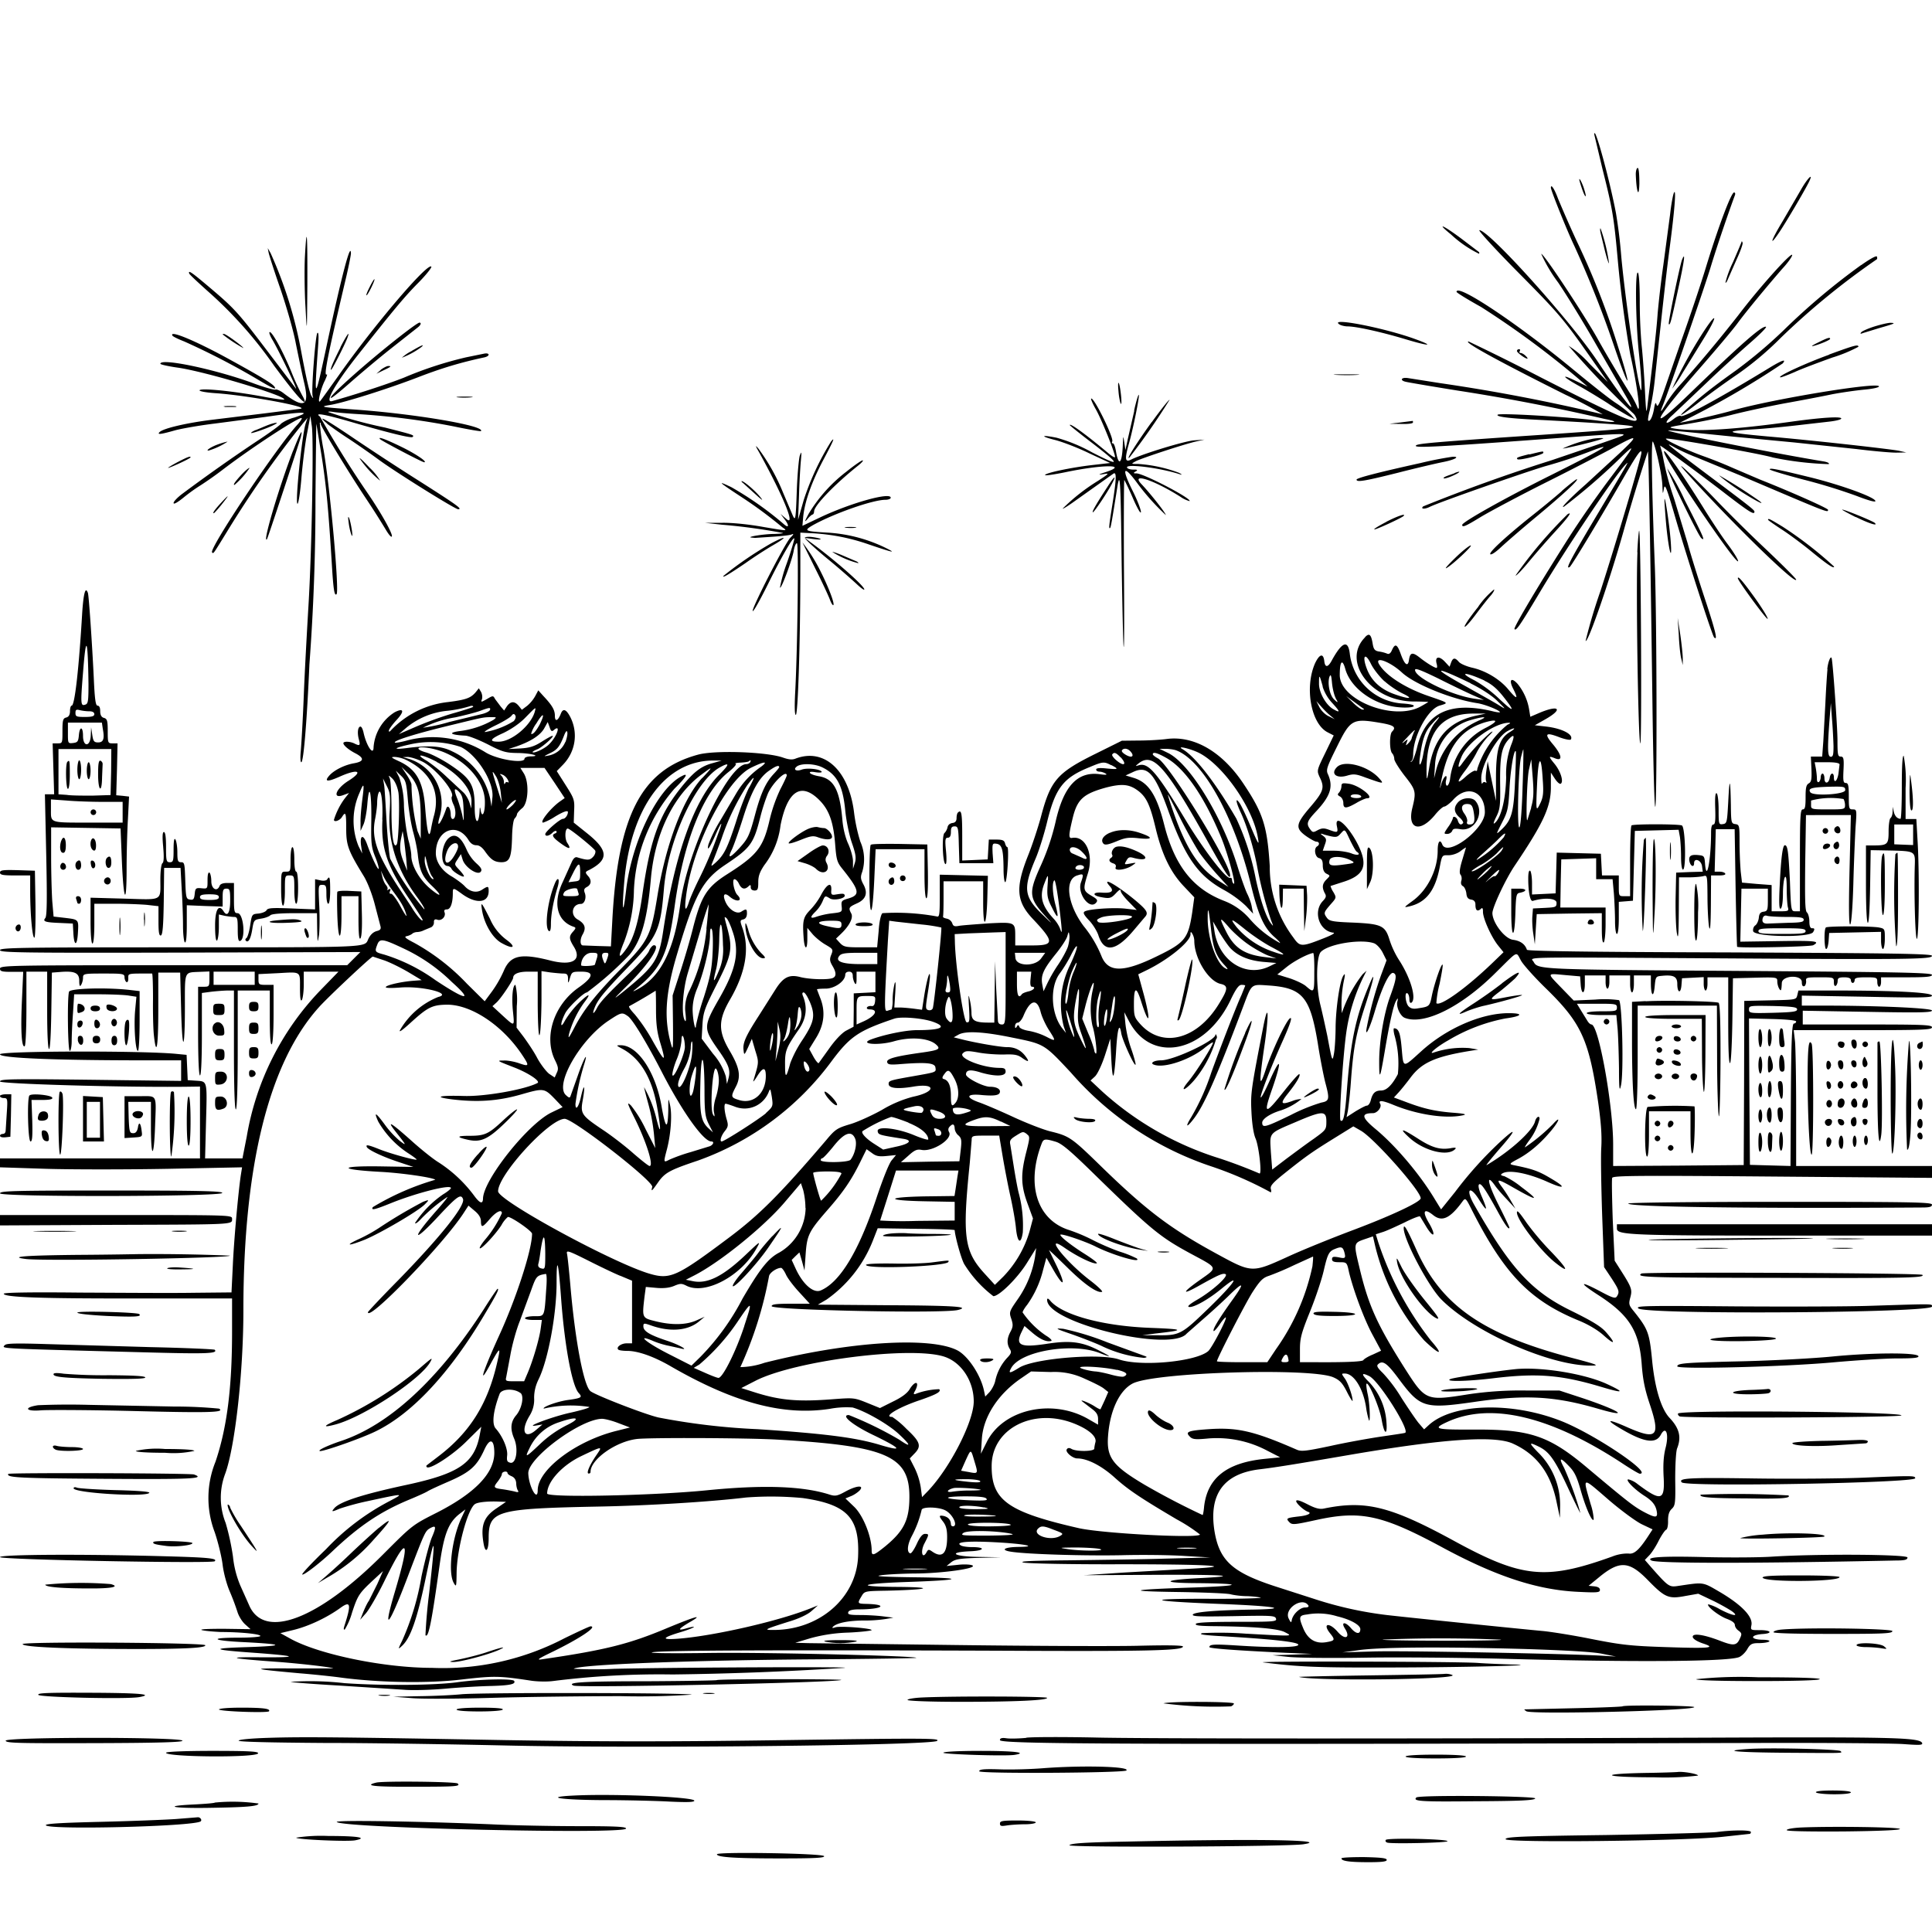 <svg xmlns="http://www.w3.org/2000/svg" id="svg" width="1024" height="1024" version="1.1">
  <path fill-rule="evenodd" d="m845 71.3 4.4 18.5c5.3 21 6 25.4 8 47.4a616 616 0 0 0 6.7 50.8c3.7 16.3 5.9 33.3 3.6 27.5-.7-1.7-2-4.1-2.8-5.5-4.5-7-13.4-21.9-18-30.2-7-12.6-29-45.9-30-45.2a81 81 0 0 0 9 15.2c5.4 8 14.5 23 20.3 33.2l14.7 25.5c8.9 15 .7 5.3-14.3-17.2-14.4-21.5-57.4-69.3-62.5-69.3-.8 0 7.5 9.1 18.5 20.3 23.1 23.3 25.6 26.1 39.4 45.7l10.2 14.5-10-10a52 52 0 0 0-10.8-9.2 470 470 0 0 0 33.9 35.5 6 6 0 0 1 1.7 2.2c2.8 5.2-6.9 1.2-50.4-21a1281 1281 0 0 0-38.2-19c-3.2 0 15.1 10.1 51.1 28.1a257 257 0 0 1 20 10.5 966 966 0 0 0-86-16.5l-17.2-2.7c-3.7-.6-4.6 1.3-1 2 1.2.3 13.5 2.4 27.2 4.6a1043 1043 0 0 1 77.8 15c8.2 1.6 6.6 2.2-2.9 1-15-2-52.6-4.2-53.6-3.2s5 1.9 21.2 2.7c25.4 1.3 45.7 2.6 49 3.2 5.2 1-1.6 1.7-46 4.7-59.4 4-66.4 4.7-67.5 5.7-1.5 1.5 10.6.9 84.5-4.6 23.8-1.7 27.1-1.8 25-.6-.8.5-17.7 6.3-37.5 13a927 927 0 0 0-68.2 24.5c-1.5 1.4.7 1.6 3.4.3 4.4-2.3 49.6-18.1 61.3-21.6a261 261 0 0 0 25.5-8.5c11.4-4.3 5-.5-22 13-24.7 12.3-47.5 25.1-47.5 26.6s1.7.8 10-4.3c4.7-2.8 20.4-11.2 35-18.5s29.9-15.3 34-17.5c14.5-8 15-7.7 4.3 2.4l-17.8 16.4c-8.3 7.3-14 13.2-11.5 11.8a331 331 0 0 0 28.4-24.4c10.5-10.3 10.1-9.3-5.2 11a580 580 0 0 0-19.7 28.3c-15.7 24.6-30.3 49-29.8 50 .8 1.3 3-2 13.4-19.4 14.2-23.8 40.5-63 45.7-68 1.7-1.7 2.3-2.7-16.7 29.2-13 21.9-15.6 26.9-13.1 25.3 1-.6 17.3-27.7 29.4-48.8 6.5-11.2 8.6-14 8.6-11.8 0 2.4-13.6 48.3-21.6 73a282 282 0 0 0-8 26.8c1.2 1.3 12.6-31.5 20.1-58.1a940 940 0 0 1 12.9-42.3c.4-.4 1.4 54.9 2.4 131.4.4 30.9 1 56.5 1.5 56.9 1 1 .9-98-.2-127.3-1.7-43.2-2-68-1-66.2 1.5 2.8 4.9 18.1 5 23.4.2 4.6.2 4.7.8 1.5.5-3 1.4-.8 6.4 16.5 6 20.5 19.2 61.3 20.2 62.3 2.1 2.2.8-3.3-4.9-20.5-3.6-10.9-7.7-24-9.1-29.3l-7.1-23.4A158 158 0 0 1 881 240l-1.1-3.8c0-.4 22 15.7 35.3 26 12 9.2 14.7 10.9 14.7 9 0-.9-2.3-2.7-25.5-20.1-20.9-15.7-23.2-17.6-16.5-13.8 2.5 1.4 7.7 3.8 11.5 5.2l23 9.5c47 20 46.5 19.9 46.5 18.2 0-.8-20.3-9.8-36-16l-14.5-6.2a238 238 0 0 0-15.5-6.2c-8.4-3-20.5-8.6-19.9-9.3.8-.7 50.4 8 56.7 10a169 169 0 0 0 29.6 3.5q.5-.8-2.5-1.4c-28-4.6-86.6-16.3-82.4-16.5 1 0 8.5.7 35 3.4l31.5 3 33 3.5c9 1.1 18.8 2 21.5 1.9l5-.1-4-.9c-5.4-1-45.3-5.5-69.7-7.6-22-2-23.7-2.7-8-3.7 5.8-.3 15.9-1.3 22.2-2l18.3-2.1c3.7-.4 6.7-1.1 6.7-1.7 0-1.2-10.7-.5-26.5 1.7-30.3 4.2-50.1 5.4-61.5 3.7-4.2-.7-3.8-.8 7-2.6 6.3-1 16.6-3.1 22.8-4.7s18.6-4.3 27.5-6c9-1.6 20.5-3.8 25.7-4.9 5.2-1 13-2.1 17.3-2.5s7.7-1.1 7.7-1.7c0-2.6-57 6.8-77.8 12.8-6.3 1.9-26.2 6.4-27.7 6.4a454 454 0 0 0 54.5-31.4q3-3.7-6.5 2c-26.7 16.3-46 26.8-47.5 25.9-.6-.4-2.2.3-3.6 1.4-5 3.9-5.4 2.1-.6-2.1l17.7-16.8c7.2-6.9 17.5-16.3 22.9-21s9.3-8.6 8.7-8.8c-2-.7-12.9 8.8-40 35-23.2 22.5-20.6 16.1 5.5-13.7 8.2-9.4 16.9-19.7 19.3-23 5-6.8 16-20 23.8-29 3-3.2 5.3-6.5 5.3-7.3 0-2.2-17.6 17.4-28.5 31.8a761 761 0 0 1-30 36 72 72 0 0 0-8 10.3q-4.8 8.3-2 1.4c2.6-6.1 20.3-57.3 25-72.2 3.6-12 9.9-30.3 13.2-39.2q.3-1.2-.5-1.3c-1.5 0-8.1 17.5-14.6 38.6-3 10-9 27.7-13.2 39.5l-10 28.9c-2 5.5-2.8 7-3.3 5.5q-.6-2.4-1.3 2c-.7 4.2-2.2 7.3-3.1 6.4-.3-.2.1-2.7.8-5.4A136 136 0 0 0 877 202c5.1-47.5 6.3-58.1 8-71 2.5-19 3.5-31 2.3-29-.5.8-1.5 6-2.1 11.5l-3.6 27a538 538 0 0 0-3 25.5c-.5 7.4-1.6 17.5-5.3 48-.7 6.1-.8 5.6-1.5-8-.4-8.1-1.2-18.5-1.7-23a275 275 0 0 1-1-23.2c0-8.7-.4-15-1-15.3-1.5-1-1.2 25.6.5 42 1.4 13.3 1.8 22.2 1 20-2-5-8.8-52-10.5-73a269 269 0 0 0-2.6-20.5C853.2 95.5 845 65.4 845 71.3m22 21c.3 9.4 1.7 13.3 1.9 5 0-5-.3-8.3-.9-8.3-.5 0-1 1.5-1 3.3m87.4 8.5-9.6 16.5c-6.4 10.6-7.4 14.3-1.4 5.3 3.5-5.3 12.4-20.3 15.2-25.8 3-6-.6-2.4-4.2 4m-116.8-3.5c1.3 4.2 2.3 6.7 2.8 6.7.3 0-.2-2-1-4.5-1.6-4.5-3.2-6.5-1.8-2.2M822 99.5c0 1.4 8.4 22.4 12.5 31a569 569 0 0 1 21.5 54.4c8 23.2 9 22.2 1.5-1.5a414 414 0 0 0-21.7-55.4 649 649 0 0 1-10-22.7c-1.9-5.2-3.8-8-3.8-5.8m-52.9 24.8a61 61 0 0 0 14.8 10.2q.3-.5 0-.9l-9.2-7c-9.6-7.2-14.1-9.2-5.6-2.3m79.2-1 2.3 9.5c1 4 2 7 2.2 6.7a90 90 0 0 0-4.5-18.5q-.4.2 0 2.3m-686.7 13c-.3 6.1-.2 18 .3 26.2.8 15 .8 15 1-11.2.1-28-.3-33.4-1.3-15m761.5-8.3c0 .3-2.1 5.2-4.6 11a56 56 0 0 0-4 10.8q.5.3 1.4-2l4.5-10.2c2-4.3 3.5-8.4 3.2-9q-.4-1-.5-.6m-780.7 6c.3 1.4 3.1 10.2 6.4 19.6 3.2 9.5 6.9 22.3 8 28.5 1.3 6.3 3.2 15.6 4.4 20.7 3 12.5 0 14-10.9 5.6-1.8-1.4-3.8-2.2-4.3-1.9s-6-1.2-12.1-3.5c-20-7.3-48.9-13.4-48.9-10.2 0 .4 4 1.3 8.8 2 14.3 1.9 58.6 15.2 56.8 17-.3.2-5.6-.5-11.8-1.7-15.3-2.8-31.8-4.5-33-3.3-.5.5 2.8 1.2 8.5 1.6 17.4 1.2 51.2 7.5 44.7 8.3l-18 2.3-28.7 3.5c-13.1 1.6-25.7 4.5-27.7 6.5-1.5 1.5.4 1.3 8.5-1 4-1 13.2-2.6 20.7-3.5l26.7-3.5c20.6-3 25.4-3 15.5.3a21 21 0 0 0-7 3.2c-.2.6-6.2 5-13.4 9.7a939 939 0 0 0-38.8 27.4c-2.7 2-4.8 4.2-4.8 5 0 .9 2.1-.3 5.3-2.9a92 92 0 0 1 9.2-6.6 190 190 0 0 0 12-8.5c15.5-11.8 40.4-28 41.4-27 .3.2-.7 1.7-2 3.2-10.8 11.6-47.3 66.1-45.5 68 .8.7.3 1.4 8.1-11.3a547 547 0 0 1 40-57l2.5-3-1 3c-2 6.5-5.7 42.5-4.3 42.5.5 0 1.5-6.4 2.1-14.2.7-7.9 2-18.4 3-23.3l1.7-9 .8 5.5c1 7.6 0 65.2-1.8 95-.8 13.5-2 35-2.5 48s-1.3 26-1.6 29.3c-.3 3.2-.2 5.7.3 5.7 1.2 0 3-22 4.3-52a1158 1158 0 0 0 3.2-87.8c.2-22.1.4-39.9.5-39.5l2.8 17.2c2.5 16.2 3.6 28.3 5.4 57.4.8 13.5 1.4 16.8 2.5 15.6 1.5-1.7-3.4-56.1-6.9-76.4a128 128 0 0 1-2-14.4q.5-.3.5.6c0 1.3 13.5 23.7 23.7 39.1a443 443 0 0 1 10.7 16.8c1.6 2.7 3 4.4 3.3 3.7.5-1.4-5.8-12.7-13.1-23.3a542 542 0 0 1-25-40.2q-4.8-3.3 15.7 2.6c20.2 5.9 32.7 9 33.4 8.2 1-1 .6-1.1-14.7-5a248 248 0 0 1-30-8.2q-.1-.5 3 0c2 .3 7.8.8 13 1.1a387 387 0 0 1 50.5 6.5c7.6 1.6 14.1 2.7 14.4 2.5 2.7-2.8-35.7-9.3-67.9-11.5-17-1.2-18-1.4-11.8-2.4 7.3-1.2 30.1-8.4 46-14.5 12.9-5 23-8 35.6-10.7q2-.5 2.2-1.4-.2-.9-2.2-.6l-9.8 2a199 199 0 0 0-33 10.8c-9.2 3.6-25.8 9-38 12.4-4.2 1.1 1.5-9 13.5-24.2 19-24 24.8-31 31.8-38.1 4.5-4.5 7.7-8.6 7.3-9-2.1-2.1-30.7 31.5-49.1 57.7-5 7-9.4 13.2-9.9 13.7-1.5 1.4.4-6.8 2.6-11 1-2.2 1.5-3.6.9-3.2-1.7 1 1-11.9 10.4-51.7 1.4-6 2.5-11.6 2.5-12.5-.1-6.4-4.8 11.4-12.5 47.2-6.8 32-7.1 32.1-4.9 2q.6-8-.4-7c-1 1-3.3 30.8-2.5 33.4q.7 2.1-.6 0-1.5-2.3-5.6-24.4a225 225 0 0 0-16.1-51.4l-1.5-2.6zm844 6.5a357 357 0 0 0-41 34.5 249 249 0 0 1-25.4 21.4c-11.8 8.4-18 13.3-25.9 20.3-6.3 5.7-2.5 3.5 7-4a459 459 0 0 1 20.2-14.6 167 167 0 0 0 22.5-19 394 394 0 0 1 51-41.7q.3-.4 0-1.4c-.2-.7-3.8 1.3-8.3 4.5m-95-2.8c-1.2 3.2-7.5 33.6-7 34.1.7.7 1.2-1.2 5-18.7 3.2-14.7 4-20.3 2-15.4M100.3 145c.1.5 5.5 5.5 11.8 11.1a222 222 0 0 1 33.3 37.9q14 18.9 15.9 19c.5 0 0-1.5-1-3.2a122 122 0 0 1-5.7-12.3c-4.4-10.8-10.2-21.5-11.6-21.5-.6 0 0 1.7 1.2 3.8 3 4.8 14 27.7 12.6 26.1l-14-18.4c-16.4-21.7-18.4-23.9-31.4-34.9-9.8-8.3-11.8-9.7-11.1-7.6m95.7 7c-1.2 2.3-2 4.3-1.8 4.5.3.2 1.4-1.7 2.6-4.1 2.7-5.6 2-6-.8-.4m576 2.7c0 .4 5.8 4 13 8a473 473 0 0 1 52.5 38.8l4 3.4-6.3-3c-8.2-4-7.2-2.3 1.6 2.6 3.7 2 10.4 6.1 15 9 4.4 3 9.6 6 11.4 7l3.3 1.7-2-2.3a58 58 0 0 0-8.2-6.4c-3.4-2.2-13.2-10-21.8-17.1-29.6-24.5-62.6-46.6-62.5-41.7M902.8 176a245 245 0 0 0-16.5 30 75 75 0 0 0 5.3-8l11.2-18.2c7.7-12.4 7.7-15.6 0-3.8m-687.3-.4c-18.5 14.1-42.4 35.3-40 35.3.6 0 5-3.6 10-8s14.8-12.7 21.9-18.3l14.2-11.2c1.5-1.2 1.8-2.4.7-2.4-.5 0-3.5 2.1-6.8 4.6M710 172c.8.5 2.8 1 4.3 1 4.4 0 17.2 2.8 30 6.6 13.2 4 16.4 4 6 .2-16.3-6-46.6-11.9-40.3-7.8m283.6 1c-3.2 1-6.4 2.4-7 3q-1.3 1.4.9.5l8.5-2.6c8.4-2.4 9-2.7 6-2.8-1.4 0-5.1.9-8.4 1.9m-902.2 4.9c.3.5 3.2 1.9 6.3 3.1a394 394 0 0 1 38 19.6c9.2 5.5 11 6.2 9.8 4.4-1-1.6-6.9-5.2-24.2-14.7-17.7-9.7-31.8-15.6-29.9-12.4m26.7-.6a77 77 0 0 0 10.9 7.2c0-.7-9.2-7.5-10.3-7.5q-.9 0-.6.3m62.4 6.8q-6 11.9-5 11.9c.5 0 7-12.8 8.5-16.6 1.8-4.7 0-2.3-3.6 4.7m783.1-2.5c-2.7 1.3-3.9 2.1-2.5 1.8 3.6-.9 9-3.2 9-3.8 0-1-1.3-.6-6.5 2M218.3 186a22 22 0 0 0-5.3 3.6 43 43 0 0 0 10.4-5.7q2.7-2.5-5.2 2.1m751.3 2c-12.5 4.5-28.3 11.8-25.8 12 .6 0 4-1.3 7.5-2.8 3.4-1.6 12.5-5 20-7.7a76 76 0 0 0 13.8-5.7c0-1.4-2.1-.8-15.5 4.1M804 186c0 .9 4.4 4.1 5.5 4.1q.5-.1-.9-1.5c-.8-.8-2-1.5-2.6-1.5q-1 0-.5-1t-.4-1-1.1.9m-602.1 10-2.4 2.1 3.5-1.7c4.3-2 4.7-2.4 2.8-2.4-.9 0-2.6 1-4 2m506.5 2.7c3.2.2 8.1.2 11 0s.3-.3-5.8-.3-8.4.1-5.2.3m-115.5 8.4c.2 3 .8 6 1.2 6.8s.5-1 .2-4-.8-6-1.2-6.8-.5 1-.2 4m8.4 10.6-3.4 14.8-1.3 6-.6-4c-.6-3.9-.6-3.8-.8 1.5-.4 9.8-2.2 11.5-3.6 3.3-.4-2.4-1.1-4.3-1.6-4.3q-.9 0-.4-1c1-1.8-9.9-24-11.2-22.7-.2.3 1 3 2.6 5.8 3 5.3 10.1 23 10.1 25.1 0 .6-1.7-.4-3.7-2.1C576 230.6 567 224 567 225.3c0 .2 5.4 4.6 12 9.6 15.2 11.7 15.1 12.7-.3 4.8A86 86 0 0 0 560 232c-8.5-1.7-8.8-.8-.4 1.3 3.7 1 11.7 4 17.8 7l11 5.1-9.6 1.1c-11.2 1.3-24.9 4.2-24.9 5.3 0 .4 4.8-.3 10.7-1.5 20-4.2 34.2-4.2 21.2 0q-5.6 1.8-.9 1c3.3-.6 3-.3-3 3.6a103 103 0 0 0-18.7 14.7c.3.2 3.4-1.8 7-4.4l19.7-14c2-1.6 2 1.9-.5 17.4-1.6 9.9-1.8 12-1 11.2.4-.4 1-4 4-22.8 1.3-7.2 1.6-.8 2.1 41.5.4 24.2.8 44.1 1.1 44.4s.3-19.6.1-44.2c-.1-24.5 0-44.5.2-44.3s2.3 4.4 4.5 9.5 4.1 8.5 4.3 7.6-1.7-6-4.3-11.2c-6-12-5.1-14.2 1.8-5a123 123 0 0 0 15.7 17.7c0-1-7.8-11-12.9-16.4-6-6.3 6.5-2.3 20.8 6.8a15 15 0 0 0 4.7 2.2c1.3-1.3-24.4-14.7-28.2-14.7q-2.4.1-.4-1t-1.2-1c-1.5 0-3-.4-3.3-1-1.4-2.3 17.4 0 28 3.5q2 .6-.5-.8a76 76 0 0 0-21.7-4.7c-3.8 0-3.8 0-1.3-1.4 3-1.6 25.5-9 32-10.5l4.5-1-5.6.4c-5.4.5-27.3 7.2-33.1 10.1-3.4 1.8-3.7 0-1.4-8.2 2.3-8 5.8-25.5 5.3-26-.3-.3-1.4 3.4-2.5 8.3m-358.5-7c1.8.2 5 .2 7 0 2.1-.2.7-.4-3.2-.4-3.8 0-5.5.2-3.8.4m367.9 13c-8 11-14.3 21.1-11.8 18.8a355 355 0 0 0 21.2-30.5c-.5 0-4.7 5.3-9.4 11.8m-491.3-8h5.5c1.5-.3.2-.5-2.8-.5s-4.3.2-2.7.4m54.2 9c1.7 1.3 6.8 5 11.5 8 4.7 3.1 11.7 8 15.5 10.8 8.7 6.5 40.8 26.5 42.4 26.5 2.5 0-.3-2-19.1-14a1483 1483 0 0 1-35.3-23c-15.3-10.4-21.5-13.9-15-8.4m569-.6-6 .7 6.3.1c3.6.1 6.2-.2 6.2-.8q0-1-.2-.8zM141 225.7c-2 .8-4.6 2-5.9 2.4q-2.1 1-2 1.4c.3.2 3.9-.9 8-2.5s6.5-3 5.4-2.9c-1.1 0-3.6.8-5.5 1.6m14.4 13c-7.7 20-16.5 49.9-13.9 47.1.4-.4 17-50.8 17.9-54 1.3-5.4-.2-2.7-4 7m46.1-6c1 1 22.3 12.2 23.3 12.2 2 0-3.6-3.9-10.7-7.5-9.1-4.5-14.3-6.5-12.6-4.7m642-.1a72 72 0 0 0-15.2 5c.4.3 17.8-3.8 21.2-5.2 1.4-.5-3.5-.4-6 .2m-403.2 1.6A141 141 0 0 0 426 265l-3 10.5.5-13c.2-7.2.7-15.5 1-18.5.4-4.7.4-5-.6-2.5-.5 1.7-1.3 10.2-1.6 19-.5 14.4-.7 15.7-2 13L415 261a107 107 0 0 0-13-23.2c-1.8-2.1-1.8-1.8.5 2.2 13 23.6 19.6 40 14 34.8l-2.8-2.4 2.2 2.9c2.3 3 2.3 4.7 0 2.9a177 177 0 0 0-28.3-20c-7.8-3.7-7-2.9 5.5 5.3a231 231 0 0 1 21.6 16c2.9 2 2.9 2-10.1-.2-7.7-1.4-16.6-2.3-22-2.2h-9l9 1a318 318 0 0 1 32.4 4.4c.2.2-1.8.4-4.5.5-5.4 0-14.8 1.5-12.4 1.9l2.1.2 9.1-.6c4.6-.3 9.2-.8 10.2-1.2q2.1-.9-.6 1.7c-2.9 3-21.3 38.9-19.9 38.9.6 0 4.1-6.4 8-14.2 7-14.2 14-26.4 14-24.1 0 .6-1.7 6.5-4 13a79 79 0 0 0-3.6 12.8c.5 1.4 6.6-14.9 7.3-19.6.4-2.1 1.1-3.9 1.7-3.9 1 0 .3 57.8-1 80.3-.3 6.7-.2 10.7.4 10.7 1.1 0 2.3-36 2.4-73.6v-23l5.7.3a108 108 0 0 1 30.7 6c13.6 4.6 15 4.8 7.8 1.3a81 81 0 0 0-29.8-7.6c-12.1-.7-12.7-1-8-3.8 11.2-6.3 32-13.6 38.7-13.6 1.5 0 2.8-.5 2.8-1.1 0-3.1-20.6 2.6-36.7 10.1l-10.1 4.8.4-4.7c.8-8 4.4-18.3 10.5-29.9 5.5-10.3 6.7-13.1 4.2-10m-324.8 1.4c-3.9 1.4-6.9 3.5-5 3.3a38 38 0 0 0 10-4.7c-.5 0-2.8.6-5 1.4m695 5.2c-6.4 1.6-7.1 1.9-6.3 2.7S818 241 818 240s.3-1-7.5.9m71.7-.6c2.8 7.1 37.4 58.2 39 57.2.4-.3-2-4.4-5.6-9.2S907 275.7 904 271c-12.4-20.1-23.9-36.3-21.8-30.8M94 245c-3 1.6-5.2 3-4.9 3 1 0 11.9-5 11.9-5.6 0-.8-1.6-.2-7 2.6m96.7-1.9a57 57 0 0 0 10.8 11.7 32 32 0 0 0-5.6-6.9c-3.3-3.5-5.6-5.7-5.2-4.8m562.3 2.3q-33.9 7.5-34 8.8c0 1.5 4.2.8 21.8-3.6 9.7-2.5 20.5-5 24-5.7 6.2-1.2 9.4-3 5-2.8a187 187 0 0 0-16.8 3.3M448.6 250a80 80 0 0 0-20.1 22.5c-2.1 4-2.2 4.5-.6 2.7 1-1.3 2.3-2.4 2.8-2.5s.8-1 .8-1.8c.3-3.2 11-14.3 23.3-24.1 2-1.6 3-2.8 2.4-2.8s-4.5 2.7-8.6 6m435-2c.9 3.7 16.6 36 18.1 37.2 2.4 2 1.3-.5-8.8-20.2a126 126 0 0 0-9.4-17m9.5 1.5c22.3 25 59 61 59 57.7 0-.5-6.9-7.4-15.2-15.3a831 831 0 0 1-26.3-25.9c-11.8-12.4-24.3-24.2-17.5-16.5M127.6 252q-4.7 5.2-3.3 5a43 43 0 0 0 8-9c-.6 0-2.7 1.8-4.7 4m810.4-3.2c0 .4 8 2.8 17.9 5.4a299 299 0 0 1 28 8.6c6.2 2.4 10.1 3.5 10.1 2.8 0-2-18.3-8.6-34.5-12.6-18.4-4.5-21.5-5.1-21.5-4.2m-167 2-3.9 1.4c-1.3.5-2.2 1-1.9 1.3s2.5-.3 4.9-1.4c4-1.8 4.6-2.8.9-1.4m147.3 6.8c7 5 19 11.8 14.2 8a278 278 0 0 0-21.2-13.5c-.3 0 2.8 2.5 7 5.5m-331.5.8q-8.3 12.7-7.6 13.2c.4.5 7.6-10.2 10.2-15.2s1.2-4-2.6 2m241 2c-4 3.5-11.8 9.9-17.3 14.2-13.4 10.8-22 18.8-20.5 19.3.7.3 3.3-1.6 5.8-4 2.6-2.4 11.2-9.9 19.2-16.5 13.8-11.5 22.2-19.3 20.7-19.3-.3 0-4 2.8-8 6.3m-434.1-4.5 6.4 5.8c4.4 4 4.9 4.2 2.6 1.4-2.7-3.2-8.3-8-9.5-8q-.3.1.4.8M116.7 267q-4.7 5.2-3.3 5c.1 0 2-2 4-4.5q6.8-8.6-.7-.5m765.5-2c0 1.3.4 7.6 1 14 1.3 13.1 3.2 19.8 2.3 7.8-.7-9.2-3.2-25.3-3.3-21.9m101.4 9.1c7.5 3.7 12.1 5 10 3.1-1.2-1-16-7.1-17.2-7-.4 0 2.8 1.8 7.2 4m-153-1.3a232 232 0 0 0-27.3 32.2c.1.5 3.2-2.6 6.8-7a480 480 0 0 1 14.4-16.5c6.8-7.4 9.4-11 6-8.7M184.8 277c.3 2.5 1 5.4 1.5 6.5q.8 1.8.2-2.5c-.4-2.5-1-5.4-1.5-6.5q-.8-1.7-.2 2.5m550-.4c-3.8 2-6.7 3.7-6.4 4 .4.4 14.4-6 15.5-7.1 1.6-1.6-3.2 0-9.2 3.1m202.4-1.1c0 .2 3.1 2.4 6.9 4.9 3.8 2.4 10.8 7.6 15.6 11.5 9 7.4 12.5 9.7 12.5 8.4a207 207 0 0 0-27.2-21.1c-6.6-4-7.8-4.7-7.8-3.7m-488.7 4.2c1.5.2 3.7.2 5 0s0-.4-2.8-.4-3.8.2-2.2.4m419.5 13c-.9 18.6.4 101.3 1.5 101.3.9 0 .3-111.7-.6-112.7-.2-.2-.7 5-1 11.4M426.6 285c-.3.4 4.8 5.2 11.3 10.6a423 423 0 0 1 16 13.8c2.3 2.2 4.2 3.6 4.2 3 0-1.9-16.3-16.2-28.5-25l-3-2.3 4.5.6c5.3.7 5.1-.2-.2-1-2-.3-4-.2-4.3.3m-17.9 3a194 194 0 0 0-25.2 17.2c-1 1.5 3.2-1 11.7-6.8 4.2-3 10.7-7.2 14.5-9.4 8-4.6 7.3-5.4-1-1m16.6-.5 6.9 14c3.6 7.1 7 14.5 7.7 16.4s1.5 3.1 1.8 2.8c.8-.7-2.6-9.6-6.7-17.7a90 90 0 0 0-9.7-15.5m346.2 8c-3.8 3.7-6 6.1-4.9 5.6 3-1.5 14.2-12 12.9-12-.7 0-4.3 2.8-8 6.4m-330.4-3a47 47 0 0 0 13.8 6q.3-.5-2-1.4l-7-3c-2.7-1.1-4.8-1.8-4.8-1.5m480 13.9c0 1.3 15.5 22.4 15.8 21.5.2-.6-2.8-5.5-6.7-11-6.5-9-9.1-12-9.1-10.5m-137.5 15c-4.2 5.2-7.5 10-7.3 10.6s2.8-2.3 5.8-6.3 6.5-8.5 7.9-10c1.3-1.5 2.2-3 1.9-3.4a45 45 0 0 0-8.3 9m-740 2.9c-1.8 30.6-4 49.7-5.6 49.7-.5 0-.9 1.3-.9 2.9q0 2.9-2 3.4c-1.7.4-2 1.4-2 7.1 0 6.5 0 6.6-2.6 6.6h-2.6l.4 13.5.4 13.5h-4.9l.7 32.1c.5 23.6.4 32.5-.5 33.5-1.5 1.8-.1 2.3 8.1 2.6l6.5.3.3 5.3c.4 6.9 2 6.7 2.4-.4s.5-7-6.8-7.9l-6.1-.7-.7-8.1c-.3-4.5-.6-15.2-.6-23.7v-15.5l18.4.3 18.4.3.7 17.4c.9 21.4 2.5 24.1 2.5 4.2 0-7.9.3-19.8.7-26.5l.6-12-3.4-.4-3.4-.3.4-13.7.3-13.8h-2.6c-2.5 0-2.6-.2-2.6-6.4 0-5.6-.3-6.6-2-7.1q-2-.5-2-3.6 0-2.8-1.4-2.9c-1 0-1.5-3.2-2-14.7-.9-18.6-2.6-43.4-3.1-45-1.3-3.7-2.3 0-3 10m846.2 12.3c.2 5 .8 10.6 1.3 12.5l.8 3.4V349c0-2-.6-7.6-1.3-12.5l-1.4-9zm-166.3 1.2c-12.5 12.6 3 33.5 25.1 34 4.4 0 8.2.2 8.4.2s-1.7 1.2-4.3 2.6c-14.3 7.6-42.6-3.6-42.6-16.8 0-7.5 1.4-8.9 3-3 3 10.3 15.7 19.2 28.8 20.1 3.5.3 6.8 0 7.3-.5q1-1-5.3-1.5a30 30 0 0 1-28.5-26.6q-1.4-11-9.5 3.7c-2 3.8-3.6 4-4 .4-.5-4.4-2.6-3.8-5 1.4-5.5 12.8-2 32 6.9 36.4l3.1 1.6-4.5 9.3c-4.5 9.2-4.5 9.3-3 12.7 2.8 5.6 2.2 7.6-4.8 15.8-7.9 9.2-8.2 11.3-2.4 15.5 2.3 1.6 4.8 3 5.5 3 1.6 0 1.9 1.6.4 2.5-1.9 1.1-1.1 5.7 1 6.2 1.5.4 2 1.4 2 3.9q0 3.4 2 4.4c2 1 2 1 0 3-2.3 2.3-2.5 4.2-1 7.2 1 1.6.8 2.4-1 4.3-5.2 5.5-2 15.6 5.3 16.7q2.5.1-4.8 3c-11.9 4.7-12.6 4.6-16.1-.4a62 62 0 0 1-12.5-37.8c-1.3-21-3.5-28-13.6-43.2-11.4-17.4-26.5-26.2-41.2-24.2-3 .4-9.6.8-14.6.8l-9 .1-13.5 6.7c-20.9 10.3-24.3 14.2-29.5 34.1-1.5 5.4-4.4 14.3-6.6 19.8-6.8 17-6.4 24.3 2 33.4 12 12.7 12 14.5.1 14.5h-9v-4.7c0-7.7 0-7.7-14.1-7-6.8.5-13.8 1-15.6 1.3-2.5.5-3.2.2-3.7-1.4a4 4 0 0 0-2.9-2.4q-1.9-.4-2-1c.2-.5.3-4.9.3-9.8v-9h21v11.2c0 15 1.8 13 2.2-2.4l.3-11.7-12.8-.3-12.7-.3v11.3c0 10.3-.2 11.3-1.7 10.8a120 120 0 0 0-28.7-1.7c-.8.7-1.7 4.5-2 9.6l-.8 8.5h-8.7c-7.9 0-9-.2-11-2.3l-2.1-2.3 2.6-2.5c4.4-4.2 6.7-8.5 5.5-10.8-1.6-3-1.4-3.4 3-5.4q7.2-3.2 3.4-10.1c-1.5-2.8-1.6-3.9-.6-6.6a23 23 0 0 0-1-16 89 89 0 0 1-3.4-16c-2.9-22-15.8-33.8-31-28-1.7.7-3.6.5-6.7-.6-8.6-3-36-4-45-1.5-30.1 8.2-42.5 32.3-45.4 88.6l-.7 13-7-.2-7.8-.3c-1.6 0-1.7-3.2-.2-5.8 2-3.5 1.3-5.7-2.7-8s-2.9-8.2 1.8-8.2c1.9 0 3-3.2 2.1-5.7-.7-1.8-.4-2.5 1.1-3.3 2.4-1.3 2.6-3.7.4-6-1.4-1.7-1.4-2 .8-3 10.5-5.5 10.2-10.4-1.2-19.5l-7-5.6.2-6.2c.3-5.9 0-6.6-4.5-13.7l-4.7-7.4 3.4-3.5c6.5-6.8 8-16.6 3.9-24.9q-3.4-6.7-5.2-1.9c-1.5 3.8-3.1 4.3-3.1 1 0-3-1.3-5.4-6-10.4l-2.8-3.1-1.6 3a19 19 0 0 1-4.3 5.2l-2.8 2.1-1.6-2q-3.3-4-6.3.1l-1.5 2.3-1.8-2.1-3-4c-1-1.9-1.1-1.9-4.3 0-3 1.7-3.3 1.8-2.7.2.4-1 .2-2.7-.4-3.9l-1.2-2-1.6 2c-2.7 3.2-5.2 4.1-14.7 5.3a49 49 0 0 0-30.2 14.9q-1.2 1.4-1.2.3c0-.7 1.8-3.2 4-5.6 4.4-4.7 4-6.7-.9-4.2A24 24 0 0 0 198 396c0 5-3.9-.8-5.4-8.1q-.7-2.6-1.5-2.8c-1.4 0-1.8 3.1-1 6.4 1 3.6.7 4-2 2.7-2.4-1.3-6.1-1.4-6.1-.3 0 1.2 3 3.7 6.8 5.6q6.5 3.6-.9 5c-5 .8-10.7 3.6-13.3 6.5q-4.4 5 5.3.7c9.8-4.4 13-3.1 5 2-7 4.3-9 10-2.9 7.7l3-1.1-2.5 3.2a38 38 0 0 0-5.5 11c0 1.5 3.1.4 4.2-1.4 2-3.2 2.3-2.5 2.3 6.3s1.2 11.7 9.2 24.8c2 3.2 4.5 9.6 5.9 15l3 11.5c.5 1.7 0 2.3-2 2.8q-2.7.8-4.3 4c-2.3 4.8 3.4 4.6-100.6 4.6-83.8 0-94.7.2-94.7 1.5s10.9 1.5 95.5 1.3l95.5-.3-3.5 3.5-3.5 3.5H92c-87 0-92 .1-92 1.8 0 1.4 1 1.7 6.1 1.7h6.2l-.7 15.8c-.7 15.8-.1 24.6 1.5 23.6.5-.3.9-9.3.9-20V515h11v20.5c0 12.7.4 20.5 1 20.5s1-7.9 1.2-20.2l.3-20.3 4-.3c8-.7 10.5.4 10.5 4.6q0 4 1 2.2c.5-.8 1-2.5 1-3.7 0-2.2.3-2.3 11-2.3 10.2 0 11 .1 11 2 0 1 .5 2.2 1 2.5q1 .4 1-2c0-2.7-.7-2.5 12.6-2.5.3 0 .5 6 .5 13.5-.1 7.4.1 16.2.5 19.5 1.3 11.7 2.3 5.7 2.3-13.7v-19.8h11.6L96 535c.6 23.6 2 22.6 2-1.5 0-19.2-.5-18 7.8-18.4l5.2-.2v4c0 3.9-.2 4.1-3 4.1h-3v23.5c0 15 .4 23.5 1 23.5s1-8 1-21.9v-21.8l5.3-.7c2.8-.3 6.7-.6 8.5-.6h3.2v31.5c0 20.3.4 31.5 1 31.5s1-11.2 1-31.5V525h17v14.6q0 14.3 1 13.9c.6-.4 1-6.8 1-16V522h-4c-3.7 0-4-.2-4-2.9v-2.8l10.3-.5c12.5-.7 11.7-1.2 11.7 8q0 7.8 1 6.2c.5-.8 1-4.5 1-8.2V515h18.4l-10 10.3a147 147 0 0 0-38.6 77l-2.3 11.7h-19.8l.5-19.4c.6-22 .8-21.4-5.2-21.8l-4.5-.3-.3-6.7-.3-6.7-5.2-.5C76.2 556.8 0 557 0 558.8c0 2 29 3.2 77.3 3.2H96v10.9l-48-.6c-42.3-.5-48-.4-48 .9s65.7 3.2 98.8 2.8l7.2-.1V614H0v4.7l24.6.8c13.6.4 42.5.4 64.2 0l39.5-.8-.7 4.4c-1.4 9.7-3.6 34.2-4.2 47.6l-.7 14.3-20.1.2c-11 .2-38.2 0-60.3-.1-27.3-.3-40.3 0-40.3.6 0 1.9 20.1 2.6 71.3 2.5H123v17.6c0 29.8-2.7 51-8.8 69a51 51 0 0 0-.4 37.3c1.8 5.3 3.7 13.1 4.2 17.3s2.2 10.6 3.9 14.4a128 128 0 0 1 4 10.7c.7 2.2 2.5 5.1 4.1 6.5l2.8 2.5-14.1-.2c-8.6 0-13.2.2-11.7.7 1.4.4 5.9.8 10 1 10.8 0 21 1.1 21 2.1 0 .5-5.2.9-11.5.9-16.4 0-14.2 1.6 3.3 2.4q31.3 1.6 1.7 2.6c-20.4.6-19.7 1.4 3 3q35.2 2.6 3.7 2.4-29.5-.3 9.8 2.5c12.7 1 28 2.8 28.6 3.4h-22c-22.5-.1-22 .2 4.4 2.6 7.4.6 16.7 1.6 20.5 2.1 20.8 2.9 47.4 3.3 65 1.2 17.4-2 19.8-2 37 .6 3.3.5 8.5.6 11.5.2a451 451 0 0 1 63.5-3.5 1737 1737 0 0 0 89.5-3.4c17-.8-85.3-.4-120.4.4a209 209 0 0 1-21.5 0c2.2-2.2 60.6-4.5 125-5 30.9-.2 56.3-.6 56.5-.8 1.1-1-77.8-3-109.1-2.6-22 .3-33.9.1-30.5-.4 6.4-1 64.6-1.2 181-.8 81 .4 100 0 100-2.2q0-1-24.2-.4c-13.4.3-56.5.1-95.8-.4l-78.5-1-7-.2 8-2.4a85 85 0 0 1 20.3-3c6.7-.3 12.2-1 12.2-1.3 0-1-16.4-2.3-19.2-1.5q-2.3.8-1.3-.3c2-2 8-3.2 15.9-3.3a74 74 0 0 0 12.1-.8l4-.7-5.5-.7c-3-.4-8.5-.7-12.2-.7-5.6 0-6.6-.3-6.2-1.5q.4-1.5 5.8-1.5c12.3 0 15.8-2.6 3.9-2.9-4.8-.1-5-.2-2.7-4 1.6-2.8 1.8-2.8 13.3-3 21.9-.5 26.6-1.8 6.8-2-23.9-.1-21.8-1.7 3.5-2.6 30.1-1 32.3-2.2 4.8-2.5q-23.5-.3-18.5-1c2.8-.5 10.8-.9 17.8-1 14.6 0 34-2.7 31.1-4.3-1-.5-4.4-.7-7.7-.3l-6 .6 2.5-2c2.1-1.6 4.4-2 14.4-2.3l11.9-.3-11.8-.2c-13.5-.2-16.7-2.5-4.3-3 7.5-.3 8.2-2.2.8-2.2-2.6 0-5.4-.4-6.1-1-2.8-1.7 3.8-2.3 17.8-1.6 15.8.8 24 2.4 13 2.5-7.8.1-10 1.7-3.7 2.6 8.7 1.3 38.8 2.2 58.3 1.8 11-.3 26-.1 33.5.4l13.5.8-23.5.6c-13 .4-36.1.7-51.5.9-20.2.2-26.9.5-24 1.2 2.2.5 25.1 1 51.5.9 47.4 0 63.3 1 36.4 2.4l-34.9 2-21 1.4 36.7-.2c38.3-.2 48.2.6 23.4 1.8-18.5 1-19 2.5-.9 2.6 25.8.2 25.4 1.4-.7 2.3-34.4 1.1-37.7 2-8.8 2.4 13.5.2 26.1.7 28 1.2s5.8 1 8.8 1c3 .1 6.3.5 7.2.8s-11.4.7-27.5.6c-35-.1-32.5 1.2 5.3 2.7 29.2 1.1 38.6 2.6 19 3-20.6.3-32.3 1.3-32.8 2.7-.3 1 4.1 1.1 21.6.8 20.3-.4 22-.3 22.5 1.3s-1.1 1.7-20.4 1.7q-21 0-22 1c-.7.9 1.5 1.2 8.8 1.3q33 .3 38.3 3.2c4.2 2.2 5.1 2.2-20.4.8a188 188 0 0 0-23.4-.3c-2 .6.4 1 8.3 1.5q40.4 2.3 42.5 4.4c1.6 1.7-11.7 2-33 .6-11.4-.7-14-.6-14 .9 0 .7 13 1.7 40 3l14.5.6-10.5.4-10.5.3 8.5.9c4.7.5 22.9.7 40.5.4s50.9 0 74 .6c70.7 1.9 119.6 1.5 124.5-1 1.4-.7 3.3-2.6 4.2-4.3 1.4-2.4 2.4-3 5.5-3 6.5 0 8.6-1.7 2.5-1.8-6.5-.1-6.8-2.4-.4-3 6-.3 5.2-2.1-1-2.1-5 0-5 0-4.5-2.7.8-4.3-4.8-10.3-15.9-17-10.3-6-8.8-5.8-23.1-3.7-4.6.7-5.1.3-14.2-10l-3.3-3.8 2.5-2.6c1.4-1.5 3.6-5 5-7.9 1.5-2.8 3.2-5.3 3.8-5.5s1.1-2.3 1-4.8c0-3.2.6-5 2-6.3 1.8-1.7 2-3 1.8-15.5 0-8 .4-14.9 1-16.5 2.4-6 1.2-10.7-4-16.2-4.5-4.8-7.9-16-9.3-31.1-1.4-14-2.1-16-9.8-25.6-2.5-3-2.6-3.8-1.7-7.1 1.1-4.1.8-5.2-5-14.3l-3.3-5.2-1-21.3c-.4-11.7-.6-21.9-.3-22.6.4-1.2 13.4-1.3 85-.7l84.5.7V618h-72v-29.9c0-16.4-.3-32.6-.6-36l-.7-6.1h36.7c31.9 0 36.6-.2 36.6-1.5s-4.5-1.5-34.2-1.5h-34.3v-7.3l34.3.6c27.8.5 34.2.4 34.2-.7 0-1.3-28.7-2.6-57.7-2.6H955v-5.3l34.5.6c28.5.6 34.5.5 34.5-.6 0-1.7-19.6-2.7-50.6-2.7h-20.2l-.6 2.5c-.6 2.4-.7 2.4-14.4 2.7l-13.7.3-.1 43.5-.2 43.5-34.6.3-34.6.2v-11.4c0-20.8-7.7-63.6-11.5-63.6q-1-.2-2-1.7l-3.4-5.5-2.3-3.8h10.6c10 0 10.6.1 10.6 2s-.7 2-8 2c-4.7 0-8 .4-8 1s3.3 1 7.9 1h7.8l.7 7.7c.3 4.2.6 13.5.7 20.7 0 10.7.3 12.4 1 9.1 1.6-6.1.7-44.4-1-45.4a56 56 0 0 0-12.6-.3l-11.4.5-6.6-6.8c-7.7-8-7.9-7.6 2-6.7l8 .7.3 4.3c.4 5.6 2.2 5.4 2.2-.3V517h11v3.5c0 2 .5 3.5 1 3.5s1-1.6 1-3.5V517h11v4.5c0 2.5.5 4.5 1 4.5s1-2 1-4.5V517h9v4c0 6.7 1.4 8.2 2 2 .5-5.4.6-5.5 3.9-5.8 6.1-.6 8.1.4 8.1 4.3 0 4.7 1.8 5.4 2.2.8l.3-3.8 5.8-.3 5.7-.3v3.6c0 1.9.5 3.5 1 3.5s1-1.6 1-3.5V518h11v23.2c0 15.1.3 22.9 1 22.2.5-.5 1-10.3 1.2-23l.3-21.9 11.8-.3c11.6-.3 11.7-.2 11.7 2 0 1.3.5 3 1 3.8 1 1.6 1.2 1.1 1.4-3s10.6-4.5 10.6-.5q0 2.6 1.3 2.2c.6-.2 1-1.4 1-2.6-.3-2 .2-2.1 7.2-2.1 7.4 0 7.5 0 7.5 2.6q0 2.3 1 1.9c.5-.3 1-1.5 1-2.6 0-1.5.7-1.9 3.5-1.9q3.5 0 3.5 1.5.1 1.3 1 1.5.9-.2 1-1.5c0-1.2 1.3-1.5 6-1.5 5.7 0 6 .1 6 2.5 0 1.4.5 2.5 1 2.5s1-1.1 1-2.5V518h13.5c10.6 0 13.5-.3 13.5-1.3 0-1.2-18-1.5-103.2-2.1-105-.7-105.7-.8-107.9-4.7-1.4-2.8-10.9-2.6 91.6-2 107.3.7 119.5.6 119.5-1.3 0-1.1-19-1.4-107.2-1.8-75.2-.2-107.3-.7-107.5-1.4q-1.5-4.5-7.4-5.3c-4.4-.6-10.8-9-10.9-14.1 0-3.1 6.9-17.8 11.7-25 15.3-22.7 19.2-31.2 19.3-41.5v-8l2.1 3.2c1.2 1.8 2.5 3 3.1 2.7 1.7-1 0-6.6-3.3-10.6s-3.2-4.3.5-2.8c4 1.5 3.4-1.9-1.4-7.6s-3.8-6.5 3.9-3.5c2.8 1 5.4 1.5 5.7 1 1.5-2.6-4.6-5.8-13-6.8l-6.1-.7 5.8-3.3c9.6-5.5 6.8-7.7-4-3l-4.2 1.8-.6-3.7a29 29 0 0 0-6.2-13.8c-3.4-3.7-4.7-2-2.2 2.8q4.2 8.4-2.6.3c-4.4-5.4-12-10-19.2-11.6-3-.7-6-2-7-3-2.1-2.5-3.2-2.4-4.2.3l-.8 2.2-2.6-2.8c-3-3.1-5.2-2.6-4.3 1 .4 1.3.4 2.4 0 2.4-1 0-5-2.4-8.7-5.3-4-3.2-5.3-3-5.9 1-.5 3.9-2.2 2.8-4.2-2.6-2-5.7-3.1-6.3-4.8-2.6q-1.1 2.7-2.7 1.9a19 19 0 0 0-4.3-1.1c-2.2-.4-2.8-1.2-3.3-4.4-.8-4.7-1.8-5.5-4-3.2m-676.6 25c0 8.5-.2 10.2-1.5 10.7-2.7 1-2.8.3-1.3-18.1q2.3-29.2 2.8 7.3m687-1.5c2.5 2.3 6.9 5.2 9.6 6.5 6.3 3 3.2 3.1-4.8.2q-10.6-3.9-14.2-13.2c-2.7-7-1-9.1 2.1-2.8 1.4 2.9 4.7 7 7.2 9.3m234.8-6.4c-.3 3.2-.8 11.2-1.1 17.8l-1.1 20.3-.6 8.2h-6l.3 6.6c.2 5.3 0 6.8-1.4 7.6s-1.7 2.4-1.7 7.4-.3 6.4-1.5 6.4c-1.3 0-1.5 3.7-1.5 27v27h-2.3c-2.4 0-2.4 0-3-16-.8-15.8-1.2-19-2.7-19-1.1 0-2 6.2-2.7 21-.5 10-.3 13.1.5 12.6.7-.4 1.2-3.5 1.2-8 0-3.9.5-7.8 1-8.6q1-1.6 1 6c0 4.1.3 8.5.6 9.8.6 2 .3 2.2-4 2.2H939v-13.9l-7.9-.6-7.8-.7-.7-6a215 215 0 0 1-.6-15.4c0-8.8-.1-9.3-2.2-9.6-2.2-.3-2.3-.7-2.4-10.3Q917 405 916 425c-.6 11-.7 11.5-2.9 11.8-2.1.3-2.2 0-2.2-7.7 0-4.6-.5-8.3-1-8.6q-1.1-.9-.8 7.9c.2 6.4 0 8.6-1 8.6q-1.2 0-1.2 4.3c0 14.4-2.4 26.9-3.2 16.4-.3-4-.5-4.2-3.7-4.5-4-.4-5.2.6-4.5 3.6.7 2.5 2.4 3 2.4.7 0-3 3.7-1.7 4.2 1.5l.4 3-7 .2-7.1.3-.3 13.7c-.1 7.6.2 15.9.7 18.5.7 3.8.9 1 1-12.4l.1-17.3h5.3c2.8 0 6.2-.3 7.5-.6 2.2-.6 2.2-.6 2.3 10.7 0 6.3.4 13.4.8 15.9.6 3.2.9 0 1-11.2l.1-15.8h4q4 0 3.5-1c-.3-.6-1.7-1-3-1h-2.6l.3-11.2.3-11.3h10l.5 31c.3 17 .7 31.1.8 31.3.7.8 38.6 0 40.3-.8 4-2.2 1.4-2.5-18.3-2.2l-20.3.3.3-14 .3-14.1h14v6c0 5.3-.2 5.9-2.2 6.2-1.7.2-2.4 1-2.6 3.3-.2 1.6-1 3.4-1.9 4s-1.3 2-1.1 3c.5 3.1 30.2 3.6 31.8.5q1.4-2.2-.5-2-1.5.1-1.5-3.6c0-2-.6-4.2-1.3-4.8-1-.8-1.1-7-.9-26.4l.4-25.2H981l-.7 29q-.7 29 .3 29c.6 0 1.3-8 1.7-21.2.3-11.7.9-25.5 1.2-30.6.7-9 .6-9.2-1.5-9.2-2 0-2.1-.5-2.1-7 0-5.7-.3-7-1.6-7s-1.5-1.1-1.2-7c.3-6.1 0-7-1.5-7s-1.7-1-1.7-8.7c0-6.3-2.2-38-3-43-.3-2.5-2 1.1-2.4 5.4M743 356.4c6.6 6.2 26.3 14.2 40 16.3 4 .6 12 3.8 12 4.8 0 .2-2 0-4.2-.6-22.6-5.3-35.5 1-39.8 19.6-1 3.9-2.2 7-2.9 7.2q-1 .2-.1-.3c.5-.2 1-1.7 1-3.3 0-9.8 7.7-24.2 14-26.1 5-1.5 5.1-1.3-5.6-5-12.7-4.3-23.3-11.2-26.6-17.2-2.2-4.2 6.1-1 12.2 4.6m37.5 12 6 2.6-4.5-.6c-12.2-1.6-32-11.1-32-15.3 0-1.2 3 0 12.3 4.5 6.7 3.4 14.9 7.3 18.2 8.8m-1.1-6.2c5.3 2.6 11 6.2 14 9.1 5 4.9 5 4.9 1.1 2.5-2.2-1.4-9.9-5.7-17-9.7-19.1-10.5-18-11.6 1.9-2m-71.5 8q2.3 3.6-.7.7c-2.4-2.1-3.7-8.5-2.6-12 .7-1.7 1-1.1 1.4 3.3.3 3 1.2 6.6 2 8m78.8-9.3c3.8 1.8 6.7 4.2 10.2 8.7q9.6 12.2-2.8.5a67 67 0 0 0-12.5-9.3c-9.3-4.7-4.9-4.6 5.1 0m-85.8 3.2a23 23 0 0 0 5.2 8.8c4.1 4.5 4.3 5.3.7 3.3-4-2.1-7.9-8.9-7.8-13.8 0-5 .2-4.8 2 1.7m21.8 11.9q.3.3-.7.3c-.7 0-3-1.6-5-3.6l-3.7-3.6 4.5 3.3zm-18 3.3 2.5 2.1-3.2-1.6c-1.8-.8-4-3-4.9-4.8l-1.6-3.2 2.4 2.7c1.3 1.5 3.4 3.7 4.8 4.8m266.9 16.3c0 4.4-.2 5.7-1.4 5.7-1.7 0-1.9-3.2-.8-18.5l.8-10 .6 8.5c.4 4.7.7 11 .8 14.3m-721.1-20.7c-.4.3-5.3 1.9-11 3.5a193 193 0 0 0-19.3 7l-9 3.9 3.5-3a40 40 0 0 1 22.6-9.4 65 65 0 0 0 12.2-2.6q1.4 0 1 .6m9 1.6c-.3.7-2.2 1.7-4.4 2.2l-17.3 4.2a90 90 0 0 1-13.8 3 58 58 0 0 1 17.2-5.5c5-1.1 10.8-2.6 13-3.4 5.2-1.9 5.7-2 5.3-.4m23.7 1c-2.2 7.3-12.3 15.7-19 15.7q-8.2.1 2.2-4.5c4.2-2 8.7-5 11.8-8.2 5.9-6 5.8-6 5-3M47.3 377q2.6 0 2.7 1.5c0 1.1-1.2 1.5-5 1.5-4.4 0-5-.2-5-2.1 0-1.7.4-2 2.3-1.5 1.2.3 3.4.6 5 .6m225 5.2a43 43 0 0 1-15.2 5.8c-.9 0 1.6-1.6 5.5-3.5 4-1.9 7.7-4.2 8.4-5q1.3-1.9 2.1-.3c.5.7.1 2-.8 3m13.8 1.7c-2 3.7-3.8 5.7-4.6 5a18 18 0 0 1 2.8-5.5c3.6-6 4.8-5.6 1.8.5m495.9-4.5c-14.2 3.2-21.9 11.7-24.5 27.5-1.1 6.7-1.3 7-1.4 3.1-.4-21.7 7.5-31.8 24.9-31.8h6.5zm-520.4 2.1a47 47 0 0 1-18.1 6c-6.3.9-4.7 2 3 2.4 1.7 0 7 2.1 12 4.6 7.7 4 9.6 4.5 15.4 4.6 7 0 13.6 1.7 7.4 1.8-1.8 0-3.3.6-3.3 1.2 0 2.8-14.4.5-20.6-3.3a53 53 0 0 0-41.4-6.4c-3.5 1-6.5 1.4-6.7 1.2-1-1 11.1-4.8 30.7-9.5 16-3.9 15.9-3.9 20-4 3.3 0 3.4 0 1.6 1.4m499 1.5c-2.5 3-5 9.7-6.2 16.5-1 5.9-2.6 8-1.9 2.5 1.3-10 2.8-14.3 6.3-18.1 4-4.6 5.5-5.2 1.9-1m22.7-.8a40 40 0 0 0-22 25.2l-1.3 5.2.5-7a26 26 0 0 1 18.7-23.8c7.5-2.2 10.1-2 4 .4m-51.3 1.1c6.8 1.2 8.2 2.2 5.8 4.6-1.4 1.4-1.4 10 .1 11.5.6.6 1.1 2 1.1 3s2.5 5 5.5 8.9c6 7.6 6.2 8.4 4 17.3-2.6 11 4.1 13 12 3.5 2-2.5 4.3-4.5 5-4.5s3-1.7 4.8-3.7c7.4-8.1 16.7-4.4 16.7 6.7 0 9-20 24-22.6 17-1.2-3-2.4-1.4-2.4 3.3 0 10.2-5.4 21-13.3 26.7-4.5 3.3-4.8 3.6-2.2 3 9.4-2 14.3-8.5 16.7-21.5 1.1-5.7 1.2-5.8 4.4-5.7 2 0 4.6-.8 6.4-2.1 1.6-1.3 3-2.1 3-2l-2 6.7c-1.4 4.6-1.6 6.8-.9 7.7.6.7.8 2.2.4 3.3q-.5 2 .9 2.8c.8.4 1.6 2.2 1.8 3.8.2 2.2.9 3 2.5 3.3q2.3.3 2.3 2.6 0 4.6 2.7 2.5 1.4-1.6 1.3 1.4c0 3.5 4.4 13.3 8 17.8l2.9 3.6-5.7 5.5c-14 13.5-27.9 23.4-29.9 21.5a55 55 0 0 1 1.7-10.2c1.1-5.4 1.9-10 1.6-10.2-.7-.7-4.2 9.6-5.6 16-1.2 6.1-1.3 6.2-7.2 7.1-2.6.5-4 .2-5.2-1-1.7-1.7-2.3-8-.6-6.9.5.3 1 1.7 1 3.1q0 2.2 1 1.9c3-1.9-.3-13.3-6.7-23a47 47 0 0 1-4.8-10.3c-2.3-7.6-4.2-8.5-19.2-9.2-10.8-.4-12.7-.8-13.9-2.4-2-2.7-1.8-3 1.8-7.2 3.2-3.6 3.2-3.6 1.5-6.6a11 11 0 0 1-1.5-3.2l6.2-2c11.5-3.5 13.8-8.5 8.7-19.2-5-10.4-13-17.7-11.5-10.4.7 3.4.4 3.5-4.2 1.8-2.7-1-3.8-.9-6 .2-2.3 1.3-2.7 1.3-4-.5-2.2-3-1.7-4.3 3.5-9.8 7.3-7.9 8.8-12.8 6-19.2-1.2-2.4-.7-3.8 4.6-14.5 7.3-14.8 8.3-15.4 23.5-12.8m56 2.3a35 35 0 0 0-19.5 27.9c-.4 2-1.2 3.3-1.7 3s-.7-1.7-.3-3c.9-3.7-1.3-2-2.5 1.9q-1.4 4.7-.4.2c3.4-19.2 10.1-28.5 23.3-32.6 7-2 7.5-.8 1.1 2.6m-733.5.9c1 5.2.3 7.1-2.5 7.1-2.1 0-2.6-.6-3.1-4l-.6-4-.2 4.3c-.2 6.1-4.1 6.3-4.1.2 0-5-1.8-5.3-2.2-.2-.3 3.2-.7 3.7-3 4-2.8.3-2.8.2-2.8-5.2V383h18zm239.1.5c4-3.4 1.5 3.8-2.8 7.8-2.3 2.2-7.7 4.7-8.5 4-.2-.3 1-1 2.6-1.6 2.6-1.1 9.3-7.1 7.9-7.1-.4 0-3 1.4-5.8 3.2-4 2.5-6.4 3.2-11.3 3.5l-6.2.3 4-1.3q11.5-4 14.8-9.4l2-3.6 1 2.7c.7 2.2 1.2 2.5 2.3 1.5m505.4-2.8a50 50 0 0 0-16 23.4q0 1.5-1 1c-.5-.3-2.7 1-5 3-5 4.6-5.2 3.2-.3-3.2 2-2.6 4.7-6.9 6-9.5s4-6.3 6-8.4q4.1-4 1.1-2a102 102 0 0 0-15.1 16.6c-2.1 3-2.2 1.1-.1-3.8 3.2-7.9 18-18.4 25.4-18.1q1.1.1-1 1m1.4 3.8c-5.7 3.4-7.4 9-7.5 23.7v12.9l-2.2-10.5-2.2-10.5-.7 5c-.4 2.7-.4 5.3 0 5.8q.3.9-.6.3c-.5-.3-1.3 0-1.5.6-.3.7-.6-.5-.6-2.7-.1-6.8 8.3-22 13.9-25 3.8-2.1 5-1.8 1.4.4m-500.8 5.4a12 12 0 0 1-9.1 7.2c-2.6.5-2.4.4 1-1.3 3.9-1.8 5.2-3.5 7.6-9.7q1.3-3.1 1.6-1.3c.2.9-.3 3.2-1 5.1m449.6-5-1 2.6c0 .8-.9 2.1-1.8 3-1.5 1.5-1.5 1.4-.9-.4.7-2 .7-2-1.7 0q-1.8 1.3 1.6-2.3 6-6.4 3.8-3m51.5 7a45 45 0 0 0-2.5 16.8c-.3 12-2.7 21.4-6 24.2q-1.5 1.3.7-3.2c2-4 2.3-5.7 2.1-18.2-.1-14.2.8-18.8 4.6-23q4.4-4.7 1.1 3.4m-556.6.7c8.6 4.1 17.6 18.5 16.8 26.6l-.5 5-.7-4.2a36 36 0 0 0-20-25c-5.7-2.9-12-3.4-24.3-1.8-7.9 1-6.7-.1 2-2a50 50 0 0 1 26.7 1.4M236 399c12.6 5.5 21 16 21 26 .1 5.8-1.4 8.8-2.2 4.7q-.5-3.4-.6.2c-.5 8-2.6 6.5-2.6-1.8 0-12-1.9-15.3-12.8-22.6-4.5-3-10.4-6-13-6.7s-4.3-1.7-4-2.2c.8-1.3 9 .1 14.2 2.4m399.6.1c12.6 6.5 28.2 28.7 31 44.3 1 5.3.5 4.6-4-6-2.1-5-4.5-10-5.3-11.3-2.6-4-2.5-1.5.3 4.5 3.5 7.6 7.1 19.5 9 30.2a208 208 0 0 0 7.1 27c1.3 3.2 1.3 3.4 0 1.7-2.5-3-5.6-12.1-8.1-23.6a137 137 0 0 0-10.3-32c-11-19-21.7-32.8-28.5-36.8-3.7-2.1 4-.4 8.8 2m-576.7 10-.3 12.3-9.5.3c-5.2 0-11.4 0-13.7-.4L31 421v-24h28zm540-11.1c2.5 2.5 1.4 4-1.8 2.3q-2.7-1.5-2.5-2.5c.8-1.4 2.9-1.2 4.3.2m24.5-.3c14.3 5.4 31 35.6 39.7 71.6 3.8 15.6 6.7 22.1 12 27 2.2 1.9 3.7 3.5 3.3 3.5a56 56 0 0 1-15.8-12.5 34 34 0 0 0-14-9.9c-16.4-6.4-26-18.6-31.5-40.1-4-16-8.4-22.6-16.2-25l-4.3-1.3 3.7-1.7c7.8-3.8 11.6.2 18.7 19.8 9.1 25.2 15.8 34.9 29.7 42.6a57 57 0 0 1 11.7 8.5l3.8 4.1-.7-3.5c-.3-2-1.4-5-2.4-7s-3.2-8.2-5-14c-8.1-26.7-25.4-55-37-60.7l-4.5-2.2h3.2c1.7 0 4.2.3 5.6.8M807 417c-.3 11.2-1 20.3-1.6 21.4-1.5 2.5-.7-31.2.8-37.2.6-2.3 1.1-4.1 1.2-4 .1.2 0 9-.4 19.8m-4-3c-.7 16.8-1.8 20.7-7.5 26-2.7 2.5-2.7 2.5.6-4 3-5.8 3.4-7.4 4-18.7.6-10.2 2.4-20.4 3.3-19.1.2.2 0 7.3-.4 15.8m-209-12.6c3.3 3.6 2 5-1.8 2-1.8-1.4-3-3-2.7-3.5 1-1.4 2-1 4.4 1.5m24.6.5c9.8 5.7 20 20.7 28.8 42.1 3.6 8.8 8 25.3 6.6 24.4q-.8-.6-.9-2t-1.1-1.1c-2.2.4-13.7-14.6-22.9-29.7-15.8-26.2-20.3-31.5-25.4-30-2 .6-2 .6-.1-1 7.8-6.1 14.5 1.6 38 43.9 8.3 14.8 10.5 18 10.5 15.5 0-6.5-32-58.4-38.2-62-1.5-.8-2.8-1.8-2.8-2.2q0-2.2 7.5 2.1m-387 2c11.2 5.8 18.6 14.2 18.4 21.1l-.1 3.5-1-3.2c-.6-1.8-2-4.2-3.2-5.3l-8.6-8a82 82 0 0 0-10.7-8.7c-7-4-2.8-3.7 5.2.5M1008 417c0 9.4-.3 17-.7 17q-2.7-.2-3.6-3.9l-.4-2.5-.2 2.7c0 1.5-.6 3-1.1 3.3s-1 3.5-1 7c0 7-.5 7.5-8.2 7.5H989v20.5c0 12.7.4 20.5 1 20.5s1-7.6 1.2-19.2l.3-19.3 11 .2c12.3.3 12.6.5 12.4 7.3-.5 14.5.2 40 1.1 39.5 1.1-.7 1.4-36 .3-52.8l-.6-10.7h-5.7v-16.4a70 70 0 0 0-1-17.1q-1-.4-1 16.4m-792.9-14.3c13 6.3 18.3 16.7 15 29.3-.6 2-1.3 5.4-1.7 7.6-1 5.6-2 1.6-3-10.8-1-14.5-4.6-21-13.9-25.3-4.1-1.9-4.6-2.3-2.4-2.3 1.4 0 4.1.6 6 1.5m8.4.8c6.7 3 17.7 16 16 18.7-.4.5 0 2.5.9 4.3 1.5 3.2 1.2 7.6-.5 7.6q-.9-.2-1-2.2c0-3.6-1.6-5.7-2.4-3.3C234 436 231 440 233 433a24.7 24.7 0 0 0-17-31l-2.5-.7 2.5-.1c1.4 0 4.8 1 7.5 2.3m594.2 10c.5 6.6.2 9-1.2 12-2.4 5-2.5 4.8-1.8-10.3.7-14.9 2.2-15.7 3-1.7m-782-9.7c-1.1 1-.8 14.3.3 14.3.6 0 1-3.2 1-7.5 0-7.5-.1-8-1.3-6.8M41 408c0 2.8.5 5 1 5s1-2.2 1-5-.5-5-1-5-1 2.3-1 5m11 2.4c0 9 2 10.4 2.1 1.6l.3-7.2q-.1-1-1.1-1.6c-1-.3-1.3 1.6-1.3 7.2m326-6c-5.9 1.5-9.6 4.2-15.2 10.8-13 15.5-18 28.4-22.3 58.8-2.1 14.8-4.7 23.6-8.6 29q-6.3 8.8-1-4.1a81 81 0 0 0 5.1-27.3 88 88 0 0 1 21.5-53.6c6.3-6.2 7.7-8.7 3.8-6.6-12.7 6.5-26.4 34.6-29.4 60-1.7 14.8-2.4 11.7-1-4.4 3.5-39 21.8-63.9 47.1-63.9h4.5zm19.6-.4c-.3.6-1.3 1-2 1-9.6 0-31.4 46.1-35 74-3.2 24.4-10.4 38.7-22.6 45.3q-3.7 2-1.4.2c14-11.2 17.4-18.5 21-44.3 4.7-34.2 15.2-60.5 28.5-71 2.9-2.3 4.5-4.2 3.8-4.4s.5-.5 2.6-.6 4.1-.4 4.4-.7q1.5-1.2.7.5m414 24-2 6.5c-1 3-.3-22.2.8-26.7l1.2-5.3.8 10c.6 8 .4 11.1-.9 15.5M46 408.5c0 2.5.5 4.5 1 4.5s1-2 1-4.5-.5-4.5-1-4.5-1 2-1 4.5m357.5-2.2a45 45 0 0 0-13.1 13.9l-8.7 14.8a75 75 0 0 0-6.2 12.5c-1 4.2.6 2.1 3.5-4.5 3.5-8 4.5-8.6 1.6-1a209 209 0 0 1-10.5 24.7c-2.1 4.3-4.4 9.5-5 11.6-2 6-2.5 3.6-1.2-5.3 3.8-25.7 21.3-59.6 34-66 6.8-3.4 9.7-3.8 5.6-.7m185.5-.8c4.2 2.2 3.8 2.4-2.5 1.8q-5.6-.6-5.5.6.1 1 1.8 1.1c1 0 2.4.5 3.2 1q1.6 1-2.7.4c-12-1.8-19.5 6-23.8 25.1a123 123 0 0 1-7.6 22.7c-7 15.4-6.8 17.7 3 28.3q5.1 5.5-2.1-1.5c-10.2-9.7-10.7-14-3.8-30.2 1.7-4 4.4-12.6 6-19.2 4.4-18 8.6-23.4 22.5-29 7.1-3 7.7-3 11.5-1m386-.4-.6 5c-.7 4-2.4 5.2-2.4 1.8 0-2.7-1.8-2.6-2.2.2-.5 3.2-2.8 3.5-2.8.4 0-1.4-.5-2.6-1-2.6q-.9.2-1 2c0 1-.5 2.2-1 2.5q-1 .4-1-1.8c0-1.4-.3-3.9-.6-5.6l-.6-3.1h6.6q6.8 0 6.6 1.3m-594 5.5c-13 13.1-23.3 41.8-29.5 82.7-2.3 15.3-4.6 18.7-21 32-5.9 4.7-5.9 4.6 1.8-3 11.4-11.3 18.2-21.5 14.3-21.5-.7 0-2 1.4-2.6 3s-5 6.5-9.4 10.8c-12.1 11.6-16.7 16.4-18.2 19.5-1.8 3.4-2.7 3.5-1.3 0 1.7-4.4 4.9-8.4 16.9-20.8 16.6-17.1 18-20 19.9-42.5 2.2-25.6 16.7-57 29.5-64.2q8.4-4.7-.4 4m54.6-4.2c8 3.8 11.1 9.7 12.4 23 .5 5.2 2 12.6 3.4 16.8 2.1 6 2.5 8.3 1.7 10.9l-1 3.2v-4c0-2.2-1.2-6.3-2.5-9.2-1.5-3.2-2.7-8-3.1-12.5-1.4-16.3-4.6-22.1-12.6-23.4-2.2-.4-4.2-1.1-4.6-1.7q-.5-1 3-.4c2 .3 3.5.2 3.2-.3-.9-1.4-8-2.2-10.8-1-3 1-4.6-.3-2-2 2.7-1.5 9-1.2 12.9.6m273 0c-3.5 3.5-.3 6.2 5.4 4.5 3.4-1 4.7-.9 9.7 1 10.2 3.6 10.1 3.6 6.9 0-6-6.3-18.2-9.4-22-5.5m-295.6 0c0 .3-1.4 2-3 3.7-4 4.3-6.6 9.8-9.5 20.4-3.3 12.4-4 13.7-8.6 18.8q-7.7 8.3-4 .8c1-2.1 3.7-9.7 6-17 4.4-14 8.4-21.3 14-25q5-3.5 5.1-1.7m-191.5 11.8c1 3 1.5 9 1.5 15.5v10.6l-1.7-4a111 111 0 0 1-3.2-24.6c0-.9-1.3-3.4-2.7-5.5l-2.6-3.9 3.6 3.5c2.3 2.2 4.2 5.3 5.1 8.4M294 415l5.3 8-2.4 1.7c-5 3.5-11.2 11.3-9 11.3a28 28 0 0 0 6-3c4.4-2.7 7.1-3.7 7.1-2.6 0 1.6-1.4 3.6-2.6 3.6-1.6 0-9.4 6.8-9.4 8.1 0 1.4 2 1 3.7-.6q1.4-1.4 2.2-1 .4.8-.6 1.2c-2.2.8-1.4 2.2 2.9 5.3q6.9 5 3.5-.2c-1.6-2.3-1.2-8.2.4-7.6 1.8.6 13.8 10.4 14.4 11.7.3.8-.2 2.3-1.2 3.3-1.7 1.8-2.8 1.9-8.4.2q-1.6-.5-3 2.8l-4.6 10.2c-5.4 11.3-3.1 20.8 5.7 23.8 1.3.4 1.3.8-.2 2.5-2.3 2.5-2.3 3.8.3 8 4.5 7.2-.7 10.4-12.4 7.4-15.7-4-21.2-2.8-24.7 5.5a61 61 0 0 1-6.1 10.7l-4 5.4-9.4-9.3a115 115 0 0 0-28-21.7c-4.5-2.3-5.5-3.2-4-3.5 1.1-.2 2.4-.8 3-1.3.5-.5 1.7-.9 2.7-.9a9 9 0 0 0 3.6-1l3.4-1.4c1-.3 1.8-1.5 1.8-2.6q-.2-2.3 1.9-1.5c2.2.7 4.6-1.8 3.7-4q-.6-1.5 1.3-1.5c1.9 0 3.1-3.4 3.1-8.6 0-3 .2-3 5 .5 7.5 5.4 14 4.7 14-1.6 0-2.7-.3-2.8-3.4-.8-2.9 2-6.6 1.2-9.3-1.8-1.1-1.2-4-3.4-6.6-5-5.4-3-8.7-7.8-8.7-12.5 0-12.3 11.2-16.8 17.3-7q1.7 2.8 4.2 2.8 2.3 0 4.6 3.3c3.2 4.5 5 5.6 8.6 5.7 4.4 0 5.4-2.3 5.7-13.1.1-5.3.7-9.4 1.4-10.1s1.2-1.7 1.2-2.2 1.2-2 2.7-3.2c3.4-2.6 3.9-14 .8-18.7l-1.7-2.7h12.8zm78.2-2.7c-10 10.7-19.2 34.8-23.7 62.2-3.5 21.6-4.7 24-19.4 39-13.5 13.7-20 22-24.8 31.4-2.8 5.3-3.3 6-2.7 3.1a53 53 0 0 1 8-16.6c4-5.2 2.7-5.1-2.7.1a49 49 0 0 0-7.5 9.5c-2.6 5-2.5 1.2.2-4 1.5-3 9.8-11 11.5-11a173 173 0 0 0 22.6-20c6.3-7.8 9.4-18.8 11.3-40.4 2.1-23.8 12.1-44.3 27-55.2 6-4.5 6.1-4.3.2 2m-156 11.8c.5 5.7 1.8 13.2 2.8 16.8s2.2 9.2 2.5 12.5c.9 7.9 2.4 11.2 7.4 16 5.8 5.5 5.1 6.5-1 1.4-5.6-4.7-9.9-12.2-9.9-17.4 0-1.7-.7-5.5-1.6-8.5a113 113 0 0 1-2.3-17.5 48 48 0 0 0-2.5-15.5l-1.8-3.5 2.8 2.7c2.5 2.4 2.8 3.6 3.6 13m49.2-4.2.6 5.5-2.5-8c-3-9.6-3-9.8-.6-6 1 1.6 2.2 5.5 2.5 8.5m746.7-1.3c0 5.9.3 10.4.9 10.8 1.2.7 1.2-5.9 0-15-.7-5.6-.7-5.3-.9 4.2m-743-5.5q1 2 0 1.4-1-.4-1.4.6-.5 1-.6-.7c0-1.2-.7-2.7-1.4-3.4q-1.5-1.4.6-.5c1 .3 2.2 1.5 2.8 2.6M417 411c0 .4-1.5 3.7-3.4 7.3a82 82 0 0 0-5.6 15.9c-3.4 14.9-6.6 19-22.5 29.1-10.7 6.8-13.7 11.4-18 27.8-1.4 5.8-4.5 16.4-6.8 23.5l-4.2 13 .2 15c.1 14 0 14.7-1.2 10.2-3.7-13.5-2.8-26.7 3.6-47.9 9.2-31 13.4-38.6 25.4-46.6 13.3-8.9 14.9-11 18.5-25.3a100 100 0 0 1 4-12.4c2.5-5.7 10-12.9 10-9.6m-205.9 8.6c.9 4.7.2 26.1-.8 27.9-1.7 2.7-2.8-4.2-2.8-17.9 0-8.2-.4-15.9-.9-17-.8-1.9-.8-1.9 1.4.1 1.3 1.3 2.6 4.2 3.1 7m186-2.4c-1.6 3-4.8 11.1-7 18.3-4.5 13.8-6.3 17.5-10.7 21.5-2.4 2.2-2.6 2.2-2 .5.5-1.1 2.8-7 5-13a127 127 0 0 1 13.5-28.2q6.4-8.6 1.2 1m-190.6 13.3c-1 15.2 4 30.6 14.5 44.7 2.8 3.8 4.5 6.7 3.8 6.5a143 143 0 0 1-18-26.8c-.5-2-1.4-10.7-1.9-19.5s-1-17.6-1.3-19.5l-.6-3.5 2 4c1.8 3.5 2 5.2 1.5 14.1m504.5-14a6 6 0 0 1-1.2 3.3c-1 1-1 1.4.5 2.2 1 .6 1.7 2.1 1.7 3.4 0 3.1 1.4 3.1 6.9 0 2.3-1.4 5-2.5 5.7-2.5 4.5 0-4.3-7-9.7-7.7-3.4-.5-3.9-.3-3.9 1.4M192 424c-.5 4-1 9.4-.9 11.9v4.5l1.6-3.5c.8-1.9 1.7-6.8 2-10.8 1-12 2.3-6.1 2.1 8.8-.2 12 0 14.1 2.1 19.3 1.3 3.2 2 6 1.8 6.3-.5.6-3.6-5.9-6.1-12.9-2-5.6-4-5.2-3.2.7l.6 4.1-2-4a36 36 0 0 1 .6-28.3c2.3-5.7 2.6-5 1.4 3.9m410.2-5.6c5.2 3.5 7.2 7.5 10.3 20.5 3.4 14.2 8 23.6 15.1 31l5.4 5.7-1.1 8c-2.1 13.8-3.8 16-18.4 23.1-17.9 8.8-26 8.9-29.6.3a62 62 0 0 0-9.5-16.1c-8.8-11.7-10.4-25.2-3.1-27 3-1 3.2-.6 1.6 3.9-2 5.9 4.7 14.7 8.1 10.6 1-1.2.5-1.9-2.3-3.5-4.7-2.8-4.8-3.4-2.1-12 3.2-10.1-1.2-20-8.3-18.8-2 .4-2-1.2.3-10.7 2.4-9.8 5.7-12.7 17.7-16 7.8-2 11.7-1.8 15.9 1m375.8.4c0 2.3-17.1 3.3-18.5 1.1-1.3-2 .6-2.6 9.4-2.9 8.6-.2 9.1-.1 9.1 1.8m-732.3 10.3c.2 6.8.1 7-.7 2.8-.6-2.5-1.7-6.2-2.5-8.3q-3.2-7.8.7-4c1.8 1.9 2.3 3.6 2.5 9.5m-43 5.3c-.8 15.3 2.4 24.8 14.7 42.8 3.6 5.4 6.6 10 6.6 10.4 0 1.3-3.2-2.3-6-7l-7-10.6c-11.3-17.5-14.2-25.9-12.2-35.8.6-3 1.1-7 1.1-8.8s.3-4 .7-5c1.3-3.5 2.5 4.8 2 14.1m232-10.1c5 5.2 7.2 11.6 8.1 23.7.6 7.5 1 9 3.7 12.3 9.2 11.5 9.7 13.9 3.3 15.8-3.6 1-3.9 1.4-3.6 4.2.3 3 .2 3.1-5.2 3.7a42 42 0 0 0-8.2 1.8q-5.1 1.8-.4-2.8a18 18 0 0 0 3.6-5.2c1.4-3.3 1.4-3.3 4-1.7 2 1.3 8.4 0 7.8-1.7-.3-1-1-1-5.3-.3-1.6.2-2-.2-1.8-2.4.3-4.7-2.4-3.3-5.5 2.7a38 38 0 0 1-5.6 7.7c-3.7 3.8-4.2 5.6-3.6 14.3.4 6.8 2 7.7 2 1.2v-5.9l2.6 3.1c1.4 1.7 4.5 4.3 6.9 5.7 4.1 2.4 4.3 2.6 3.2 5.4-1 2.4-.8 3.5.6 5.9q3.2 5.3.1 6.5c-2.5 1-12.2.7-17-.5-6-1.6-9.1 0-13.2 6.4l-9 14.2c-6.9 10.7-8.5 14.3-8 18.1.3 2.8.4 2.8 2.4-1.5l2-4.5 1.8 6.2c2 6.4 2 6-1 16-.3 1 .7-.2 2.1-2.5q4.5-7.2 4.5 0c0 9.2-6.5 15-14 12.8-4.6-1.4-4.7-1.7-1.9-7.1 2.9-5.5 2-10.2-3.4-19.3-6-10.3-6-16.1.5-27.2q12.1-21 6.5-37.4c-1.5-4.1-1.4-4.4.4-4.8q1.8-.5 1.9-3c0-2.6-.3-2.8-3-1.1-2.4 1.6-6.7-1.1-8.5-5.5-1.5-3.6-.4-4.8 2.3-2.5 3.8 3.3 7.4 2.4 4.1-.9-1.7-1.7-3-8.3-1.5-8.3.7 0 1.8 1.1 2.4 2.5q2 4.1 5 1.3 1.4-1.5 1.2.5.1 1.6 2 1.7c1.7 0 2-.7 2-4.4 0-3.3.8-5.5 3.3-9.2a43 43 0 0 0 8.5-21c3.7-18.5 11.1-23.1 20.9-13m200.6 26.8c2 3 6.5 8.5 9.8 12.2l6.1 6.7-5.2-3.3c-10.2-6.4-17-16.5-23.9-36.2-1.7-4.8-3-9-3-9.4s2.8 5 6.2 11.8c3.5 7 8 15 10 18.1m86.2-29.1c.4.6-.7 1-2.4 1s-3.1-.4-3.1-1 1.1-1 2.4-1c1.4 0 2.8.4 3.1 1m256.5 4.8c0 2.1-.3 2.2-9 2.2-8.3 0-9-.1-9-2v-2.7a41 41 0 0 1 17.2-.8c.4.6.8 2 .8 3.3M773 425q-4 4.2.5 8.2c1.3 1.1 2.2 2.5 2 3q-1.7 2-2.8-1.2c-.5-2-2.7-2.9-2.7-1.1a18 18 0 0 1-2.5 4.5c-2.3 3.4-2.4 3.6-.4 3.6 1 0 2.2-.7 2.6-1.6.4-1.2 1.4-1.4 4.4-.9 7.7 1.3 13-8.9 7.9-15-1.8-2.1-6.7-1.8-9 .5m-718.7 0H65v11H47.6c-21.4 0-20.6.3-20.6-6.8v-5.5l8.3.6c4.5.4 13 .7 19 .7m217.6 1.5c-1.3 1.3-2.8 2.5-3.3 2.5s.1-1.1 1.4-2.5 2.8-2.5 3.3-2.5-.2 1.1-1.4 2.5m509.2 4c.8 4.9.3 6.5-2.2 6.5q-1.8 0-1.3-1.5c.3-.8-.3-2.7-1.5-4.3-2.3-3.2-1.2-5.5 2.4-5 1.5.2 2.1 1.3 2.6 4.3m-733.1 0q.2 1.4 1.5 1.5 1.3-.1 1.5-1.5-.2-1.4-1.5-1.5-1.3.1-1.5 1.5m459.7.2c-.4.3-.7 1.7-.7 2.9q0 2.4-2.2 2.6-2.2.4-2.6 2.3c-.2 1.1-1 2.5-1.6 3-1.5 1.2-1 16.5.6 16.5.5 0 .6-2.9.2-7-.6-6-.4-7 1-7q1.6 0 1.6-3c0-2.3.4-3 2-3 1.8 0 2 .8 2.2 9.8l.3 9.7h18l-.4-5.3c-.2-5-.1-5.3 2-5 3 .4 3.7 3 3.8 13.3 0 4.6.5 7.5 1 7 1-1.2 2-18.5 1-18.5q-.7-.2-1.2-2c-.4-1.6-1.4-2-4.6-2h-4l-.3 5.3-.3 5.2-6.7.3-6.8.3v-13c0-12-.4-14.3-2.3-12.4m357 7c-.4.3-.7 8.9-.7 19V475h-3c-3 0-3 0-3-5.5V464h-8.9l-.3-5.7-.3-5.8-11.7-.3-11.7-.3-.3 10.8-.3 10.8-6.2.3-6.3.3v-6c0-3.3-.5-6.3-1-6.6q-1-.4-1 4.2c0 7 1 12.2 2.4 11.8 6.3-1.9 12.6-1.4 12.6 1 0 2.3-.4 2.4-6.2 2.7l-6.3.3-.3 4c-.2 2.2 0 6.5.5 9.5l.8 5.5.5-8 .5-8 17.3-.3 17.2-.2v8q0 8 1 7.5c.5-.3 1-4.6 1-9.6V481h-24l.2-12.7.3-12.8 9.3-.3 9.2-.3V466h8.7l.7 7.7c.3 4.2.6 10.7.6 14.5s.4 6.8 1 6.8 1-3.5 1-8.4V478l3.8-.3 3.7-.3.5-18.5.5-18.5 11.6-.3 11.6-.3.7 3.8c.3 2.1.6 6.8.6 10.6s.4 6.7 1 6.7c1.8 0 1.3-22.7-.6-23.4-2.1-.8-25.9-.8-26.7 0m149.3 4.9v5.5l-5-.2-5-.2V437h10zm-585.8-3c-3.8 1.7-10.2 6.4-10.2 7.5 0 .5 2.8-.3 6.3-1.7 5.2-2.1 6.7-2.4 9.3-1.4 4.2 1.5 7.4 1.4 7.4-.3s-2.7-4.6-4.3-4.6c-.7 0-2.1-.2-3.2-.5s-3.5.2-5.3 1m544.2-.4c-.8 1.4 1 3.3 2.5 2.5 1.1-.7.4-3.6-1-3.6q-.7.1-1.5 1m-6.4 1.5q.2 1.4 1.5 1.5 1.3-.1 1.5-1.5-.2-1.4-1.5-1.5-1.3.1-1.5 1.5m-377.8 1c-3.6 1.6-5 4-3.3 5.8.8.8 2.5.5 6.7-1.2 4.7-2 6.6-2.3 12-1.7 7.5.8 7.8-.4.7-2.8-5.7-2-11.7-2-16-.1m127.3 4c1.5 3 3 5.8 3.5 6 2.4 1.6.5 2.2-2.6 1-1.9-.8-6.1-1.5-9.4-1.5h-6l1.1-3.2c1-2.7.8-3.3-.8-4.6q-2.9-2 .6-.7c6 1.6 6.6 1.6 8.4-.4 2.5-2.7 2.2-3 5.2 3.4M86.5 449q.7 7.8-.4 8.5c-.6.4-1.1 4-1.1 8.6 0 11.7 1.6 10.8-19 10.2l-18-.5V488c0 7.4.4 12.1 1 12.1s1-4.2 1-10.5V479h10.9c6 0 13.6.3 17 .6l6.1.7v8c0 5.8.3 7.8 1.3 7.5.9-.4 1.3-5 1.5-18.1L87 460h8.7l.6 11.3c.4 6.1.7 14.9.7 19.4s.5 8.5 1 8.8q1 .4 1-9.5v-10.2l9.5.4 9.5.3v-4.7c0-4.1.3-4.8 2-4.8 1.8 0 2 .7 2 6.5 0 6.3-1.5 8.7-3.5 5.5-2.6-4.1-4.5-.9-4.5 7.6 0 5.4.4 8.3 1 7.9.5-.3 1-3.6 1-7.2v-6.6l3.1.7c1.7.3 4 .6 5 .6 1.7 0 1.9.8 1.9 6.6 0 4.8.3 6.5 1.3 6.1 3-1 1.8-14.7-1.4-14.7-1.7 0-1.9-.8-1.9-8v-8h-3.5q-3.5 0-4.1 1.5c-1.3 3.4-4.4 1.7-4.4-2.4 0-2.2-.5-4.3-1-4.6q-1-.4-1 4c0 4.6 0 4.6-3.2 4.3-3-.3-3.3 0-3.6 3-.3 2.8-.7 3.3-2.5 3-2-.3-2.2-.9-2.5-10s-.4-9.8-2.2-9.8c-1.7 0-2-.7-2-5.2 0-3-.5-6-1-6.8q-1-1.7-1 5.3c0 6-.2 6.7-2 6.7s-2-.7-2-8q0-7.9-1.1-8-1.2-.2-.4 7.9m128.8 6.1.5 6.5-1.8-4.5c-2-5-2.4-8-1.3-13.1l.7-3.4.7 4zM797 443.8a59 59 0 0 1-13.6 11.6c-1.6 1-.5-.4 2.5-3 3-2.7 6.9-6.2 8.5-7.9q5-5 2.6-.7m-559.5.7c-4 4.1-4.2 14.5-.2 14.5q1.3.2 2 1.4c.5 1.6 6.6 5.1 6.6 4 0-.5-1.2-2-2.6-3.5-2.5-2.7-2.6-2.7-.8-5.4l1.8-2.8 1 3.2c1.5 4.1 8.2 8.4 9.6 6 .7-1 0-2.2-2.5-4.4a22 22 0 0 1-5-7q-4.7-10.9-9.9-6m-205 1c-1.1 3-.7 6.5.9 6.5q1.5.2 1.5-4c0-4-1.3-5.3-2.4-2.4m15.8-.2c-.8 2.1-.1 4.9 1.4 5.4q1.2.3 1.2-2.7c0-3.3-1.7-5-2.6-2.7m823-.3a345 345 0 0 0-.6 48.4c.8-.8 2.3-49.5 1.5-49.5zm5.3-.4c-.5.4-.7 13-.7 27.8.2 26.4.2 26.7 1 12.6 1-16.5.8-41.5-.4-40.4m8.6 6.4c0 4.1.2 5.8.4 3.8.2-2.1.2-5.5 0-7.6s-.4-.3-.4 3.8m87.4-4.3c-1.3 1.2-.7 3.3.8 3.3q1.3-.2 1.5-2-.2-3.1-2.3-1.3m-729.7 2c0 1-1.2 3.6-2.7 5.8-3.4 5-5.5 2.3-3-3.8 1.7-4 5.7-5.3 5.7-2m218.7-1c-.4.3-.7 8.5-.7 18.2 0 21.9 1.6 21.8 2.6-.1l.7-15.8H490v13c0 8.2.4 13 1 13q1-.2.8-14.2l-.3-14.3-14.6-.3c-8-.1-14.8 0-15.2.4m504.8.5q-.6 1-.1 1.6c.8.8 3.6-.5 3.6-1.7 0-1.3-2.7-1.3-3.5 0m-538 4.2-5.8 4.1 4.1 1.2c2.3.7 4.8 2 5.7 2.9 3.8 3.8 8 1.2 5.5-3.3q-1-1.9.4-3.7c1.7-2.3.4-5.4-2.3-5.4-1 0-4.4 1.9-7.6 4.2m163.3-3.5c-1.8.4-3.1 3-2.3 4.3q.4.8-.5 1.5c-1.6 1-1.2 2.3 1 3q1.9.6 1.3 2.2c-.8 2 5.5 1.3 9-1.2 2.2-1.5 2.1-1.5-1.2-.9s-3.3.6-2.1-1.5c1-1.9 1.7-2.1 3.8-1.5 7.1 1.9 8.6-.2 2.2-3.3q-7.5-3.5-11.2-2.6m132.7 11v11.5l1.8-3.9c2-4.4 1.8-15.6-.4-17.9-1.2-1.1-1.4.5-1.4 10.2M154 455.5c0 6.3 0 6.5-2.5 6.5s-2.5 0-2.5 9c0 5.3.4 9 1 9s1-3.3 1-8c0-7.9 0-8 2.5-8 2.4 0 2.5.2 2.5 7.5 0 4.3.4 7.5 1 7.5s1-3.5 1-8.5-.4-8.5-1-8.5-1-2.8-1-6.5-.4-6.5-1-6.5-1 2.8-1 6.5m419.5-4c3.3 3.2 3.2 4.8-.2 3l-4.5-2q-1.6-.5-1.8-2c0-2.3 3.8-1.8 6.5 1m222.4-.7c-2 3.1-15.9 12.6-15.9 10.8a32 32 0 0 1 5.3-3.4c2.8-1.6 6.5-4.4 8.1-6q5-5.4 2.5-1.4m201.7 2.8c-1 2.7-.7 31.4.4 31.4.6 0 1-6.2 1-16.5 0-16.2-.2-18-1.4-15m7-.8a357 357 0 0 0 .4 48.8q1 .4 1-24.4c0-13.8-.1-25.1-.3-25.1q-.4 0-1 .7M229 464.5q1.1 1.4.6 1.5c-1.5 0-4.6-6.8-4.5-10s.2-3 1.3 1.7c.7 2.9 1.9 6 2.6 6.8m-172.3-9.8c-1.3 1.3-.7 5.3.8 5.3q1.5 0 1.5-3-.1-4.4-2.3-2.3m659.6 1.5c2 1.1 1.6 1.3-3.8 2-7.2 1-8.5.6-7.8-2.3.7-2.4 7-2.2 11.6.3m256.2-1.2c-.7 1.2.2 3 1.6 3q.8-.2.9-2c0-2.1-1.5-2.7-2.5-1m-931.8 1.7c-1.3 1.2-.7 4.3.8 4.3q1.5-.1 1.5-2.5-.2-3.7-2.3-1.8m7.5 1.4c.1 1.3.8 2.3 1.3 2.1 1.5-.3 1.2-3.5-.3-4q-1.5-.5-1 2m-15.6-.5c-1.2 1.2-.6 3.3.9 3.3q1.3-.1 1.5-1.4c0-1.7-1.4-2.8-2.4-2m438.4.8q.2 1.5 2 1.6c2.5 0 2.2-2.3-.3-2.8q-1.6-.2-1.7 1.2m-163.5 4c0 4.2-.1 4.5-3 4.8l-3.2.4 2.4-4.8c3-6 3.8-6 3.8-.4m267-2.3c-.8 1.2-4.5 1.2-4.5 0q.1-.9 1.3-1.4c1.7-.6 3.8.3 3.1 1.4m214 1.6a49 49 0 0 1-4.9 4.2c-1.1.8-.1-.5 2.2-2.8a27 27 0 0 1 4.8-4.1q.4.2-2.2 2.8M0 462.5c0 1.2 1.5 1.5 8 1.5h8v8.3c0 11.7 1.1 24.7 2.2 24.7.5 0 .7-8 .6-17.7l-.3-17.8-9.2-.3c-7.8-.2-9.3 0-9.3 1.3m793.8.5q-1.2 1.7-1.7 1.4c-.3-.2-1.9.8-3.6 2.3q-2.5 2.2 1.1-1.4 7-7 4.2-2.3m-585.4 9.5c4 5.3 6 8.7 7 12.5.4 1.4-1-.6-3.1-4.5s-4.4-6.9-5-6.8q-1.2.2-.6-1.4.8-1.7-.8-.8-1.2.6-.6 0 .5-.9-.7-2.4c-.8-.9-1.7-3-2-4.6l-.7-3 1.4 3c.8 1.8 3.1 5.3 5.1 8m268.6-7q.1 1.4 1.5 1.5 1.4-.1 1.5-1.5-.1-1.4-1.5-1.5-1.4.1-1.5 1.5m78.2 4.3c-.3 4.9 0 6.7 2.3 11.1q4.8 9.8 2-1c-1.6-5.9-2-12.1-.7-13.3.6-.7 2.3 9.8 3.7 23.4.4 4.3.3 4.9-.5 2.6-.5-1.6-2-4-3.4-5.5-6.5-7-7.8-12-5-19 2-5.2 2.1-5.2 1.6 1.7m-499.8-3.7c-1 1.7 1.3 3.6 2.7 2.2 1.2-1.2.4-3.3-1.1-3.3q-.9.1-1.6 1m118 .1c-.3.6-1.9.9-3.5.5l-2.9-.6v16l-12.4-.5c-10.2-.4-12.6-.3-13.3.9-.4.8-2.4 1.6-4.3 1.8-3.5.3-3.5.4-4.4 6.3-.5 3.3-1.4 6.3-2 6.7q-.9.7-.3 1.4c1.3 1.3 2.6-1 3.4-6s1-5.1 4.6-5.7c2.1-.3 4.3-1.1 5-1.8s5.3-1.1 12.9-1.1H168l.1 8.3c.2 7.7.2 7.9 1 3.2.3-2.7.4-9.8.1-15.7-.5-10.6-.5-10.8 1.6-10.8 2 0 2.2.5 2.2 5 0 2.8.4 5 1 5s1-3 1-7c0-7-.3-8-1.6-5.9m298.3-.4c-1.3 1.2-.7 3.3.8 3.3q1.4-.2 1.5-2-.2-3.1-2.3-1.3m-177.8 3c-3.8 9.4-5.4 23.3-2.9 24.8q1 .4 1-3.8c0-5 1.3-12 3.4-19 1.6-5 .3-6.7-1.5-2m294.5 1.2q3.3 3.8-4.6 3.2c-4.6-.3-5 1.4-.7 2.3 5 1 5.8.8 8.4-2q2.6-2.8 2.5-1.2c0 .9 2 3.5 4.3 5.8l4.2 4.3-6-.7c-6.4-.7-19.5.2-21.6 1.5-1 .6-.5 1.7 2.2 4.6 2 2 4.2 5.6 5 7.8q4.5 14.4 18.6-2.2l6-7.1c2.2-2.3 1.4-3.7-5.3-9.3-10.3-8.4-18-12.6-13-7M898 483.5q0 15.4 1 15c.6-.4 1-6.5 1-15a56 56 0 0 0-1-15q-1-.4-1 15m-219.9-10.3c.2 8 1.6 11.1 1.8 4l.1-6.2h11l.1 11.3.2 11.2.9-7c.5-3.9.7-9.2.6-12l-.3-5-7.2-.3-7.3-.3zM306 471.4l.6 2c.5 1.3-.2 1.6-4 1.6-4.4 0-4.6-.1-3.6-2 1-1.7 7-3 7-1.6m495 11.8c0 14.8 1.8 15 2.2.3.3-9 .5-10 2.3-10.3 4-.8 3.9-2.2-.3-2.2H801zm-622.2-10.5c-.2.4-.2 6.2 0 12.7.5 14.4 2.2 13.8 2.2-.6V475h9v11.7q0 11.9 1 10.7c.7-.7 1-5.7.8-13l-.3-11.9-6.2-.3c-3.4-.2-6.3 0-6.5.5m-62.8 2.8c0 1.1-1.2 1.5-5 1.5s-5-.4-5-1.5 1.2-1.5 5-1.5 5 .4 5 1.5m-75.6 1 .6 2q.1.5 1 .5.9-.2 1-2-.1-1.9-1.6-2-1.5 0-1 1.6m570.5 1.6-.3 4.3c-.2 2.2-.6 5.6-1 7.5-.7 3.2-.7 3.4.9 2 2-2 3.3-12.4 1.6-13.4q-1-.6-1.2-.4m-355.4 4.3c1.2 7.3 5.6 14.7 10.3 17.3 6.4 3.6 8.1 2.3 2.5-1.8a27 27 0 0 1-8.6-11c-4.6-9-5-9.6-4.2-4.5m119 9.7a97 97 0 0 1-9 32.7 20 20 0 0 0-2.2 12q.6 5.5-.3 4c-2-3-1.1-16.3 1.5-25l6.7-22.6a170 170 0 0 1 4.4-14c.1 0-.4 6-1.2 13m-298-4.8c0 3.3.1 4.5.3 2.7s.2-4.5 0-6-.4 0-.4 3.3m565.6 5.2c1 9.7 2.6 14 7 18.7q3.1 3.3.5 1.8c-4.7-2.5-9.5-16.3-9.3-27.1q0-9.6 1.8 6.6M63.3 491c0 4.1.2 5.8.4 3.8.2-2.1.2-5.5 0-7.6s-.4-.3-.4 3.8m536.7-5.1c0 1.6-16.3 4.1-17.9 2.8-1.1-1-.8-1.4 1.5-2.4 3.3-1.4 16.4-1.7 16.4-.4m347 .1c7.3 0 9 .3 9 1.5s-1.6 1.5-8.2 1.6l-10.6.4q-4 .3-2.8-3.2.7-1.4 2.2-.9c.9.3 5.6.6 10.5.6m-559.2 6.6c4.3 11.4 2.6 20.5-6.9 37-8.1 14.2-8.2 15.5-.9 26 6.2 8.7 7.2 11.5 6 16l-.8 2.9-.6-4a33 33 0 0 0-6.8-12l-6-8 .4-7.2c.4-6.6 1-8.6 7.5-21.4 8-15.7 8.6-19 5.7-29.9-1.8-6.6-1.7-6.3-.6-5.5.6.3 1.9 3 3 6m-240.1-4.8c-8.6.7-5 1.8 4.4 1.4q9.2-.3 7.3-1.1c-2-.9-3.6-1-11.7-.3m513.6 12.7c3.4 2.4 8.1 5 10.6 6l4.5 1.6-5-.6c-11.6-1.2-17.1-4.7-21.5-13.4-4-7.9-3.7-8.4 1.2-2.7 2.3 2.7 6.9 6.8 10.2 9.1M674 502q12.5 6.6-.4 2a44 44 0 0 1-18.1-12.5c-4-5.1-3-4.9 4.3 1 3.7 3 10 7.3 14.2 9.5m167.7-13.5q-.7 1.5 1.4 1.5 1.9 0 1.7-1.2c-.6-1.8-2.5-2-3.1-.3M383.2 501a28 28 0 0 1-2.1 13.3q-4.4 10.6-1.6-.3c.8-3 1.6-10.2 1.7-16 .2-12 1.7-9.8 2 3m62.8-11c0 2.3-1 2.4-8 .8-6.1-1.4-4.8-2.8 2.8-2.8 4.5 0 5.2.3 5.2 2m42.5 0a85 85 0 0 1 10.4 1.6c.5.5-3.8 40.9-4.5 42.8q-.6 1.3-2.3 1c-1.6-.5-1.6-1.1-.5-8.2.7-4.2 1.3-8.6 1.3-9.7 0-3.8-1.6 1.5-3 10l-1.2 7.7-4.5-.6c-2.5-.3-5.8-.6-7.3-.6H474l.5-7.7q.5-7.9-.4-4.8a42 42 0 0 0-1 8.3 17 17 0 0 1-.5 5.2l-2.2.7c-1.8.7-1.8-1.3.2-37l.7-10.7 3.6.5zm-350.2 4.4c0 3.3.2 4.5.4 2.7s.2-4.5 0-6-.4 0-.4 3.3m256.8-5c-.6 7 5.2 18.5 9.4 18.5 1.4 0 1.3-.5-1-2.7a29 29 0 0 1-7-12.7c-.7-2.3-1.3-3.6-1.4-3m58.4.4q-.4 1 4.5 1t4.5-1c-.3-.6-2.4-1-4.5-1s-4.2.4-4.5 1m198.6 12.6q5.8 6.2 17.3 7.3l7.1.6-3.9 1.9c-12.7 6-26.9-3.3-29-19.4l-.7-4.5 3.4 5.8c1.9 3.1 4.5 6.9 5.8 8.3M8.5 491c-.8 1.3.4 3.2 1.6 2.5s1.2-3.5 0-3.5q-1 0-1.6 1m369.2 13.9c-.4 8.7-1.3 13-4.6 23.5a133 133 0 0 0-4.2 15c-.2 4.2-1.7-2.6-1.8-8.2q0-5.3 2.3-11c3.4-8 6.7-21.7 6.9-28q0-5.4 1-3.6c.5 1 .7 6.4.4 12.3m590-13.2c-1 1-.8 11.3.2 11.3.6 0 1.1-2 1.3-4.2l.3-4.3 13.8-.3 13.7-.3v4.6c0 2.5.5 4.5 1 4.5s1-2.4 1-5.4c0-5.2 0-5.4-3.1-6-4.2-.8-27.4-.8-28.2 0m-806.1 2.6c.8 2.7 1.2 3.3 1.9 2.7.7-.8-.7-4.9-1.7-4.9q-.8.2-.2 2.3m435.9-1.3c-1 1.5-8.1 5-10.2 5-1 0 .7-1.3 3.7-2.9 6.2-3.2 7.4-3.5 6.5-2m359.5.4c0 1.3-2 1.5-12.5 1.5s-12.5-.2-12.5-1.5 2-1.5 12.5-1.5 12.5.2 12.5 1.5m-424 25c0 23.8 0 24.5-2 24.5q-2 0-2.1-2.2L528 524l-.6-14.5-.2 16.3-.2 16.2h-2.9c-7.2 0-9.1-1-9.2-4.9 0-2-.4-5.4-1-7.6-.6-3-.7-2-.3 4.3.4 7.6.3 8.3-1.3 8s-6-30.6-6.2-43l-.1-3.7 7.3-.4 13.5-.5 6.2-.2zm33-16.7c-.7 2-3 6.3-5.1 9.4a79 79 0 0 0-5.8 10l-2 4.2-.7-3.8c-.8-4.7.6-7.9 7.5-16.4 2.8-3.5 5.4-7.5 5.8-9 .7-2.6.8-2.6 1.1-.4.2 1.2-.2 4-.8 6m67-3.2c0 9.3 7.5 21.5 14 22.9 4 .9 3.9 2.7-.6 10-11.6 19.5-30.4 24.5-42.2 11.1-3-3.4-3.2-4.2-3.2-10.6q0-13.6 3.9-1c4.3 13.4 5.2 10.6 1.3-4l-2.9-10.6 4.1-2c11.7-5.6 23.6-15.3 23.6-19.2q-.1-2.2 1-.2a8 8 0 0 1 1 3.6M214.5 503a92 92 0 0 1 25 17.5c11.5 10.3 7.7 9.9-8.7-1a94 94 0 0 0-27-13.5c-5.2-1.4-5.3-1.5-3.8-5.4 1.3-3.4 3.1-3 14.5 2.4m513.9-3c1.4.6 3.4 2.8 4.5 5l2 4-2.9 7.8a192 192 0 0 0-7.5 27.3c-1.3 6.4 1.2 1.9 4-7.5 4-13.5 8-21.6 10-20.9s1.7 3.2-1.9 13c-3.1 8.7-5.6 23.4-5.6 33.8s.4 9.6 2.9-5q4-23.8 6.1-27.1 1.4-2.5.6.6c-.6 2.8 1.6 7.6 4 8.5 10.2 4 30-5.8 48.2-24 12.4-12.2 10.5-11.3 13.5-6.1 1.4 2.3 7.4 9 13.3 14.7 18.6 18.2 22.6 27 27.5 60.4 1.5 10.6 2 17.6 1.6 24-.3 5 0 21.3.5 36.1l1 27 4 6c4 6.2 4.3 7.1 2.8 9.5-.8 1.3-2.2.9-9.1-2.8-10.8-5.7-11.2-4.6-.8 2.1 16.3 10.5 21.6 18.9 23 36.1.6 8.5 1.6 13.7 4.4 22 5.6 16.8 3.7 18.8-11.5 12.2-9.4-4.2-12.2-4.6-6.5-1 14 8.7 21 10.1 23.8 4.7 2.7-5 4.4-.3 2.5 7-1.1 4.4-1.4 9-1 16 .6 12-1.5 12.4-13.7 3.3a13 13 0 0 0-5-2.6c-2 0 3.2 5.4 8.6 8.8 4.2 2.7 6 5 6.5 8.7.4 3-1 2.9-7.2-.4-5.3-2.9-8.5-5.4-30.4-23.8-19.6-16.4-29.8-19.8-58.4-19.7-21.7.1-23.3-.3-15-4.1 23-10.5 54.4-3 92.2 21.7 4.8 3.2 9.2 5.8 9.7 5.8 7.2 0-24.4-21.2-41.8-28-26.3-10.3-57.5-9.3-70.1 2.3l-2.4 2.2-3-3.5c-1.6-2-5.6-7.9-9-13.2a80 80 0 0 0-9.8-13.1c-2.7-2.6-3.5-3.8-2.7-4.6 2.5-2.5 4.8-.9 11.5 8.2 11 14.7 13.4 15.4 39.3 11.7 27.2-4 42.6-3.2 65.7 3.5 17.8 5.2 12.1 1.2-7.8-5.5l-12.5-4.1H809a188 188 0 0 0-30.7 2c-22.6 3.6-22.7 3.5-33.9-14-14.7-23.3-19.2-33.3-24-53.7-3-12.4-2.9-12.5 2.9-14.5l4.4-1.5 1.2 5.2a118 118 0 0 0 26 50c8.5 8.1 10.5 8 3.4-.1a172 172 0 0 1-27.8-52l-1.3-4.2 3.7-1.2c2-.6 7.2-3 11.6-5.1 4.4-2.2 8-3.6 8.2-3.1l3.5 5.8c3.8 6 5 4.3 1.4-2-4-6.6-3-8.6 2.1-4.5 4.7 3.7 9 1.6 15.6-7.5 1.4-1.8 1.7-1.5 4.6 4.3 17.4 34.4 31 48.5 57.3 59.2 4.8 2 9.7 4.9 12.8 7.7 5.8 5.2 6.6 4.5 1.5-1.4-2.7-3.2-7-5.9-19-11.8-20.8-10.2-32-22.4-51-55.8-5-8.6-2.5-11 2.6-2.7q6.2 9.7 1.4-1.6c-1.6-3.6-2.2-6.1-1.6-6.7 1-1 3.3 2.3 10 14.5 3.8 7 6.1 10 6.1 8.3 0-.3-2.7-6-6-12.5-5.5-11-6.5-16.6-1.6-9.7.8 1.2 3.6 4.5 6.2 7.2l4.6 5-2.3-4a88 88 0 0 0-4.7-7.3c-3.6-4.7-2.5-4.7 6 .2q19.3 11 4.1-.4a44 44 0 0 0-9-5.7q-2.7-.5-1.1-1.4c3.3-2.2 13.6-.3 24.2 4.5 9 4 10 3 1.6-1.9-6.5-3.9-9.5-5-20-7.1-2.2-.5-2-.8 2.9-3.4q9.1-5 17.4-15c4.3-5.2 5-8 .8-3.3a98 98 0 0 1-14.8 12.3c-.3 0 .7-1.6 2.1-3.5A31 31 0 0 0 816 593c0-2-1.8-1-2.4 1.4-1.3 5-13 15.7-25.6 23.1-.8.5 2-3 6.3-8 9.7-11 9.9-12.7.5-4a204 204 0 0 0-23.6 26.3l-7.4 9.2-3.2-5.2c-8-13.4-21-28.7-31.8-37.6-7.2-6-7.5-8.2-1.1-8.2 2.3 0 4.9-3.3 3.8-5q-1.7-3 7 .6c12.9 5.3 28 7.5 37 5.5 2.2-.5.6-.9-6.2-1.4-9.1-.8-15-2.1-25.1-6l-5.4-2 2.4-2.6c1.3-1.4 4.2-5 6.3-7.8 5.9-8 13-11.2 31-14.2l5-.8-4.8-.8a48 48 0 0 0-18.6 2.3c-3.7 1.4 1.4-3 7.5-6.4a93 93 0 0 1 30.3-11.6c9-1.2 9.9-2.8 1.7-2.8-14.4 0-32.8 8-46.1 20-10.3 9.3-9.6 9.4-10.6-1.6-.7-8-1.6-10.3-4-10.4-.4 0-.3 1.5.1 3.3a55 55 0 0 1 1.9 21q-4.5 8.6-8.8 8.7c-3.2 0-4.6 1.3-5.6 5.3-.4 1.5-1.3 2.7-2 2.7s-3.3 1.4-6 3l-4.8 3.1.7-3.3a241 241 0 0 0 1.7-16.8c1.3-17.2 2.7-24.5 7.8-40 4.6-14.2 5.3-18.5 1.6-9.5-7 16.6-9.6 29.4-11.6 55-1 13.7-1.9 17.8-3.4 16.3-.9-.8 1.3-33.8 3-46.1a98 98 0 0 1 8.8-29.2l2-4-2.1 1.9a70 70 0 0 0-11 20.6 63 63 0 0 1 1.3-18.2q.8-3.9-.6-1.5c-1.8 3-3.8 16.5-4 26.7 0 5.2-.4 11.5-.8 14-.9 5.2-1 4.9-3.6-9-1-4.7-2.6-12.1-3.7-16.5-2.4-9.6-2.2-25.5.3-28 4.3-4.3 21.6-7 28.3-4.5m-161.6 12.2a47 47 0 0 0-3 31.8l1.2 3.5-2-2.5c-6-7.7-6.7-22-1.2-29.2 1.8-2.4 4.5-6.8 6-9.9 1.5-3 2.8-5 3-4.2s-1.6 5.5-4 10.5m-250.4-4.5-1.1 3.6c-.4.7-7.3 1-7.3.3 0-3.6 2.5-6.6 5.6-6.6 3.2 0 3.4.2 2.8 2.8m5.4.4c-1 2.8-1.2 3-1.9 1.2-1.3-3.2-1-4.4 1-4.4 1.8 0 1.9.3.9 3.2M465 508v3h-8.8q-15 0-11.3-4.4c1-1.3 3.3-1.6 10.7-1.6h9.4zm86.8 0c-3.2 4.4-13.1 4.2-13.6-.2l-.3-2.8H554zm144.8 7.4c0 11-.1 11-4.4 7.3-1.2-1.1-5.1-3-8.7-4.2l-6.5-2 5-4c4-3.2 10.9-6.8 14-7.4.4 0 .7 4.6.6 10.3m-493-6.4c3.2 1.1 9 4 12.9 6.3l7 4.2-4 .3c-6.1.4-14.4 2.2-15 3.3-.4.6 2.6.7 7.7.3 11.6-.9 27.8 3.2 20.1 5A41 41 0 0 0 212 546q-1 2.1 5.6-3.9c9.1-8.3 11.5-9.5 19.4-9.6 12.6 0 28.8 10.6 39.2 25.8 4.6 6.8 4.5 7.2-1.2 5.2-2.3-.8-5.9-1.5-7.9-1.4-4 0-4 0 5.5 3.7 7.5 2.9 14 7.3 12.3 8.2-6.4 3.4-27.5 7.2-38.8 6.9-13.5-.4-16.7.5-6.4 1.8 13.4 1.6 24 .9 36.1-2.5 12.6-3.6 12.6-3.6 18.6 2.6l3.8 4-5.8 2.8c-12.6 6-36.4 36-36.4 45.8q-.2 4.5-4.8-1.8a72 72 0 0 0-18.7-17.5c-2.7-1.6-9.5-7-15-12-10.7-9.5-12.9-10.7-7.5-3.9 5.6 7.1 5.6 7.3 1.9 4.5a50 50 0 0 1-8-8.7q-7.2-9.8-3.4-1.5A50 50 0 0 0 216 611c2.8 1.8 5 3.4 4.8 3.6-.6.5-13.8-3.1-19.8-5.5s-7.4-2.6-6.5-1c1 1.5 8.3 5 16.8 7.8l7.8 2.6-17.8-.3c-22.1-.3-22 1.7.2 2.9 11.5.6 28 3 29.2 4.2a139 139 0 0 0-33.1 14.5c-1.1 1.9 1 1.4 10.1-2.3 13.3-5.3 31.3-9.9 31.3-7.8 0 .4-1.9 2-4.1 3.3a55 55 0 0 0-14.9 15.2c0 .7 1.5-.3 3.3-2.3a84 84 0 0 1 13.7-11.4c.8-.5-1.7 2.7-5.7 7.2-13.6 15.4-12.6 17.7 1.2 2.8 9.8-10.5 11.8-11.9 12.9-9 1.3 3.5-12.1 20.2-34 42.7-9 9.1-16.4 17-16.4 17.3 0 5.3 39.4-35.4 50.5-52.2l2.8-4.3 3.3 2.8q3.3 2.7 3.3 5.5c.1 3.6.8 3.4 4.8-1.3 3.3-3.8 6.3-5.2 6.3-3a58 58 0 0 1-8.7 13.8c-2 2.4-3.3 4.5-3 4.8.7.8 8.4-7.4 11.5-12.3a15 15 0 0 1 3.4-4.3c2 0 12.8 7.5 12.8 8.9 0 8.5-8.4 34.3-17.5 54.1-9.1 20-11.4 27.9-4 14 4.6-8.3 5-8.3 3 .2-5 22-14.5 37-31 49.6l-6.4 4.9q-.3.4.1.9c1.6 1.5 13.8-6.4 21-13.6l7.9-7.8-.7 3.6c-2.7 15.6-10.8 21.2-39.3 27.3-23.2 5-35.2 8.9-38 12.4-1.6 1.9-1.2 1.9 3 .1a138 138 0 0 1 14.9-4c19.5-4.2 19.4-4.2 11.5 0a127 127 0 0 0-33.7 25.5c-7.3 7-13 13.1-12.6 13.4.6.7 9.4-6 16.3-12.6 14-13.2 25-20.6 40-26.9 4.4-1.8 8.8-3.8 10-4.5 1-.7 6.3-3.1 11.6-5.4 11-4.8 14.6-8 18.5-16.5 3-6.7 5.4-6 5.4 1.6q-.2 16-30.2 31.4c-13.3 6.7-13.3 6.8-28.3 21.8-34.7 35-63.6 46-71.5 27.3l-4.7-10.5a53 53 0 0 1-3.8-15 127 127 0 0 0-3.9-18 36 36 0 0 1-.2-26.2c5.2-14.4 9.6-53.7 9.6-86.5 0-76.8 13.6-131.3 40-160.6 4.5-5.1 27.5-26.7 28.6-26.9zM628 523.3c-1.8 8.4-3.6 15.8-3.8 16.6q-.4 1.3.5.8c2-1.3 8.5-30.8 7.1-32.2-.2-.2-2 6.4-3.8 14.8m-59.1-7.8a41 41 0 0 0-2.6 10.6c-.3 3.3-.9 5.9-1.3 5.9-1.2 0 1-12 3.1-17 1.2-2.8 2.3-4.9 2.5-4.7s-.5 2.5-1.7 5.2m-433.9 3v3.5h-21.8v-7H135zm150 14.3c.1 10.8.5 17 1 15.7.5-1.1.9-9.1 1-17.9v-15.9l4.6.7c2.6.3 5.7.6 7 .6 2 0 2.4.6 2.5 2.8q-.2 4 1-.5c1-3.2 1.2-3.3 6-3.3q10.5 0-1.4 8.4c-13.1 9.2-18.6 26-12.6 38.4 1.8 3.6 2 4.8 1 6.8l-1.1 2.5-3-2c-1.5-1.2-4.5-5-6.4-8.6s-5.3-8.5-7.2-11.1l-3.6-4.7.1-11.4a35 35 0 0 0-.7-11.3c-1.5 0-2.1 7-1.3 14.3.8 8 1 7.9-5.7 1.8l-5.2-4.8 2.1-1.9c2.3-2 8.9-11.9 8.9-13.2 0-2 2.9-3.2 7.7-3.2h5.3zm167-15.5c0 1.2.5 2.9 1 3.7q1 1.8 1-2.2V515h10v10.9l-5.7.3-5.8.3v8.8l-.1 8.9-4 2.1c-2.3 1.3-5.8 5-8.9 9.4l-5.6 7.8c-.3.2-1.6-1.3-2.8-3.5l-2.2-4 3.7-6q6.5-10.6 2-21.4l-1.6-4.2c0-.2 2-.4 4.6-.4 4.8 0 10.4-4 10.4-7.4q.1-1.5 2-1.6 2 0 2 2.3m94.2 1.7q-.4 3.9.7 4c2.4 0 1 1.9-1.9 2.5-1.6.4-3.2 1-3.5 1.6q-2.5 3.4-2.5-5.6V515h7.6zm249.9 2.2a239 239 0 0 1-14.8 10.5q-13 8.4-3.9 4.3c2.7-1.1 7-2.5 9.5-3 8-1.8 20.2-5.2 19.8-5.6-.2-.2-3.9.3-8.2 1.1-9.7 1.9-9.8 1.7-3.2-3.3 2.9-2.3 6.3-5.3 7.7-6.6 4.5-5 1.2-3.6-7 2.6m-292.6.5c.5 3.6.3 4.3-1 4.3q-1.8.1-1-2.2c.3-1.3.6-3.4.6-4.7 0-3.5.6-2.3 1.4 2.6m75.6 3.8a45 45 0 0 0 0 18.1c1.4 4.1 2.8 15.4 1.8 14.8q-.7-.5-.8-1.7a56 56 0 0 0-3.2-9l-3.2-7.8 1.8-7.2c2.7-10.3 5.7-16.5 3.6-7.2m81-3.1-2 5c-2.8 6-12.3 30.8-16 41.1a120 120 0 0 1-10.6 23.6c-3.2 5.1-2.7 6 .9 1.4 5.7-7.1 12.3-22 26.8-60.5 4.4-11.7 4-11.3 12.9-10.7 18.4 1.2 22.4 5.9 26.5 30.9 1.3 8.4 3.2 17.8 4 20.8 2.3 8.6 2.1 9.6-2.2 10.4a96 96 0 0 0-16.2 6.6c-13.4 6.5-15.1 7-15.1 4 0-2 4.5-4.9 10-6.5a35 35 0 0 0 10.8-6 14 14 0 0 0-4.7 1c-6.3 2.3-6.8 1.5-2.4-4 4.5-5.7 6.7-9.4 6-10.2-.3-.3-3.8 3.6-7.7 8.5-10.7 13.6-11.7 13.4-6.5-1.3 5-14.6 4.4-17-1.3-4.3-2.6 5.9-4.8 10.1-5 9.4-.3-1.3 5.7-16.6 11.3-29.1q6.7-14.9 4-12.6c-2.2 2-9.2 16.9-12.5 26.6-3.6 11-3.8 8.3-1-11 2.6-17.2 2.4-25.5-.3-12-6.7 34.4-6.9 35.9-6.4 46 .3 6.2 1.1 11.5 2.2 14 1.7 4 3.4 18.5 2.1 18.5a267 267 0 0 0-21.1-8 166 166 0 0 1-62.2-35.4l-6.3-5.9 2.3-2.1c1.4-1.3 3.6-6 5.3-11.1l2.9-9 .5 10.5q1 19.6 2.5-3c.7-12.7 1.8-16.6 2.8-10.3.7 4 7.5 18.8 7.6 16.4 0-.7-1-4.5-2.4-8.4a62 62 0 0 1-3-13l-.6-6.2 2.2 4.2c11.7 23.2 40.2 17.8 53.9-10.2 3-6.4 4.6-8.5 6-8.5q1.8 0 2 .4m-623.4 3.2c-1 2.7-.7 31.4.4 31.4.5 0 1-2.4 1-5.2 0-3 .3-9.7.7-15l.6-9.8h12.6c7 0 14.3.3 16.5.7l3.9.6-.7 7.5c-.7 8.4.2 21.2 1.5 21.2.5 0 .9-7.1.9-15.9v-15.8l-6.1-.7c-12.7-1.3-30.6-.7-31.3 1m535 7.3c-.6 8-.4 9.6 1.8 15.7q4.5 12.9-.8 1.8c-3.7-7.8-4-10.4-2.6-19q2.7-15 1.6 1.5m-223.9 2.4c0 7.5.6 12 2.2 17.2 3.3 11 2.6 10.8-3.8-.5a92 92 0 0 0-9.7-14.4c-2.1-2.2-3.4-4.1-2.9-4.3a270 270 0 0 0 14-8.2c.1 0 .2 4.5.2 10.1m235.1-3.7a43 43 0 0 0-.5 9.8c.3 2 .1 3.5-.4 3.1-1.2-.7-1.1-11 .2-15.7 1.5-5.5 1.9-4.2.7 2.8m-153.8-1c3.3 7.6 2.7 10.9-3.5 20.4a62 62 0 0 0-6.6 12.5c-2.2 8.1-2.8 8.4-2.8 1.1-.1-7.6.5-9.1 7.3-18.9q6-8.6 2.1-17.9-.6-1.6.4-1.7c.7 0 2 2 3.1 4.6m13 1.1c0 3.2.5 6.5 1 7.3q1 1.6 1-5.7c0-4.2-.4-7.3-1-7.3s-1 2.6-1 5.8m21.8-1q-.3 2.8-2 2.4c-.9-.1-2 .2-2.3.8q-.3.9 1.3 1c5 0 3.4 3.4-3 6.3L454 543v-7c0-8 0-8.1 5.7-8.1 4.2 0 4.4.1 4.1 2.8m41.1 8q0 5.6-3.2 1.1c-1.4-2-.8-8.3 1-11.3.8-1.2 2.2 5 2.2 10.1m85.8-5.2c-.3 3-1 6.2-1.6 7.2q-1.3 2.5-.7-.7l1.1-7.2c.9-6.6 2-6 1.2.7m281.5-2.8-7.2.4v20.2c0 22.4.8 36.7 2.1 36.7.5 0 .9-12.4.9-27.5V533h42l.1 27.8c0 15.2.5 29 .9 30.7s.8-11 .9-28.2q.1-31.1-1-31.8c-1.2-.8-28.8-1.4-38.6-.8M132 533.5c0 2 .5 2.5 2.5 2.5s2.5-.5 2.5-2.5-.5-2.5-2.5-2.5-2.5.5-2.5 2.5m419.5 2.6c.6 2.6 2.6 6.9 4.3 9.6 4.1 6.4 4 6.5-1.4 3.7a36 36 0 0 0-9-3c-2.6-.4-4.8-1.3-5.1-2.1q-.6-1.8-1.4-.1-1 1.5-.9-.5.2-1.6 1.5-1.7c.8 0 2.2-1.7 3-3.7 3.5-8.4 7.1-9.3 9-2.2M41 534.5c0 2.7 0 2.8 2.4 1.9 2.8-1 1.3-4.4-2-4.4-.2 0-.4 1.1-.4 2.5m15.6-1.8q-.4.6 0 1.9c.8 1.8 5.4 1.8 5.4 0 0-1.3-4.4-2.8-5.4-1.9M113 535c0 2.7.3 3 3 3s3-.3 3-3-.3-3-3-3-3 .3-3 3m-65-.5q.1 1.5 2.5 1.5 2.5 0 2.5-1.5-.1-1.5-2.5-1.5-2.5 0-2.5 1.5m376.6 5c-.4 1.7-1.3 4-2.2 5q-2 3-.8 0c.4-1.1 1-4.2 1.2-7 .3-3.8.6-4.5 1.4-3.1a9 9 0 0 1 .4 5m527.9-4.4c0 1.2-2.2 1.5-12.7 1.8-12.3.3-12.8.2-12.8-1.8s.5-2 12.8-1.8c10.5.3 12.7.6 12.7 1.8m-366 5.7c-1 5.3-1.9 3.1-1-2.4.5-2.6 1-4 1.3-3 .2 1 0 3.5-.3 5.4m-18.1 4.3c.9 3 1.2 5 .7 4.5a44 44 0 0 1-4-13.4c0-1.6.3-.9 3.3 8.9m-235.6-6.4c2.5 1.7 10.2 14.4 18.4 30.4 10.8 20.8 21.7 36 25.8 36 1.7 0 1.1 1.7-.7 2.5l-10.1 3.1a91 91 0 0 0-11.3 4c-3.3 1.7-3.3 1.7-1.4-5.5 2-7.7 2.8-17.8 1.7-23.1-1-4.5-1-4.4-1 2.7q-.4 15.5-3.5-2C347.6 568.3 338 554 329 554c-2.5 0-2.5.1.5 1.7q15 7.8 19 32.3c2 11.6 1.7 14-.5 5.3a65 65 0 0 0-6.6-17c-.1 0 .9 4 2.2 8.7a98 98 0 0 1 3 16l.7 7.5-5.1-10a66 66 0 0 0-7.7-12.5c-2.3-2.2-2.2-1.5 1.8 6.5 6.4 12.9 10.3 25.5 8 25.5-.6 0-4.3-3-8.4-6.5-4-3.6-11-9-15.4-12-12.4-8.3-13-9-11.6-16.6 1.4-7.9.7-9-1-1.5-1.2 5.4-2.9 7.6-2.9 3.7a131 131 0 0 1 4.5-20.6c2.6-8.3-.1-3.6-3.4 6l-3.7 10.4c-.4 1.2-.9 1-2.6-.6-5.8-5.8 7.9-29.4 22.7-39.3 6.8-4.5 7.2-4.6 10.3-2.4m85.8 8a9 9 0 0 1-2.3 4.5q-2 2-.6-.6c.6-1.1 1.4-4.5 1.9-7.5.6-4.2 1-4.8 1.2-2.6a24 24 0 0 1-.2 6.2M872 539c0 .6 5.7 1 15 1h15l.1 17.8c0 9.7.5 19 .9 20.7s.8-6.5.9-18.7l.1-21.8h-16c-10 0-16 .4-16 1m-377.7 2.5c8 2.8 4.8 4.5-8.4 4.5-6 0-17.5 2.4-24.4 5-6.2 2.4 4 3.2 12 1 8.8-2.6 18.7-1.9 22.6 1.6 2.7 2.4 1.6 3-7.6 4.3-13.6 1.9-18.6 3.2-18.3 5 .3 1.3 1.4 1.5 5.8 1.2 14.7-1.2 19.5-.8 19.8 1.7.4 2.6.7 2.4-12.3 4.7-11.9 2.1-12.5 2.3-12.5 4 0 2.3 4.7 2.8 12.7 1.5 12.5-2.2 12.7 2.7.2 5.3a63 63 0 0 0-16.5 7c-5.4 3-13.1 6.5-17 7.6-6.6 2-7.7 2.6-12.5 8.4-24.5 28.7-35.5 39.7-51.7 51.8-27.5 20.6-31 22.2-41.9 19-19.4-5.7-80.3-38.8-80.3-43.7 0-8.8 27.2-38.4 35.3-38.4 4.6 0 47.2 33.1 46.4 36.1-.7 2.7-.3 2.4 2.8-2 3.8-5.5 6-6.8 21.5-12a151 151 0 0 0 71.1-53.1c9.6-12.8 14.2-15.8 32.9-22.1 3.6-1.2 14.7-.3 20.3 1.6m-444.3 1q0 2.5 1.5 2.5 1.3-.2 1.5-1.9a3 3 0 0 0-1.5-2.5q-1.5-.7-1.5 2m9-.6q.2 1.8 1.5 2 1.3-.2 1.5-2-.2-1.8-1.5-2-1.3.2-1.5 2m7.6-.5c-1 2.5-.7 12.5.3 12.5s2.2-12.3 1.2-13.3q-.8-.6-1.5.8m783.4 0q.2 1.3 1.5 1.5 1.3-.2 1.5-1.5-.2-1.3-1.5-1.5-1.3.2-1.5 1.5m102 0q-.2.9-1.2 1c-1 0-1.4 8.4-1.6 37.8L949 618l-10.8-.3-10.7-.3-.3-38.8-.2-38.8 12.5.3c7.5.2 12.5.7 12.5 1.3M41 543c0 2.4 2.3 2 2.8-.4q.2-1.6-1.2-1.7-1.6.2-1.6 2m619 4.6a266 266 0 0 0-11 29.8c.1 2.2 4-6.4 9.4-20.9 6-15.8 6.7-20.3 1.5-8.9m-546.2-5c-2.2 2.2-.7 6.4 2.4 6.4 2.8 0 3-.2 2.7-3.2-.3-3.2-3.2-5-5-3.2M132 545c0 2.5.4 3 2.5 3s2.5-.5 2.5-3-.4-3-2.5-3-2.5.5-2.5 3m280.6 11.3-1.6 6.2.5-5.5c.3-3 .5-7.7.6-10.5l.1-5 1 4.3c.7 3.2.5 5.8-.6 10.5M886 544c0 .5 1.1 1 2.5 1s2.5-.5 2.5-1-1.1-1-2.5-1-2.5.5-2.5 1m46 6c0 2.7.5 5 1 5s1-2 1-4.4-.5-4.8-1-5.1q-1-.4-1 4.4m5 .1q0 5 1 4.5c.5-.3 1-2.4 1-4.5s-.5-4.2-1-4.5q-1-.5-1 4.5m6 0c0 4 .3 5 1.6 5s1.5-.7 1-3.7l-.6-5q-.1-1.2-1-1.3c-.5 0-1 2.3-1 5m-533.9 4q-1 4.5-1 1.9c-.1-3.3 1.2-10 1.6-7.9.2.8 0 3.5-.6 6m127.7-4c16.8 3.4 16.6 3.3 30.8 18.5a170 170 0 0 0 75.3 50 195 195 0 0 1 30.5 13.4c.4.2.5-.6.2-1.6-.5-1.6.7-3.1 6.1-7.5 12-9.6 14.9-11.7 26.3-18.8l11.3-7 4 2.3c7 4 31.7 31.8 31.7 35.8 0 1.9-15 9-35.4 16.7-12 4.5-28 11-35.5 14.5-18.5 8.4-18.6 8.4-37.1-1.7-24.8-13.5-37.4-23-62.2-47.2-15-14.6-16.1-15.3-26.3-17.8-3.9-1-12.6-4.4-19.5-7.6s-14.9-6.6-17.7-7.6c-7.9-2.7-7.2-4.9 1.2-4 7 .6 9.5.1 9.5-1.9 0-1.5-2.2-2.5-5.3-2.5-3.5 0-12.7-4.7-12.7-6.5 0-2.5 2.4-2.8 8-1 7.8 2.2 13 2 13-.5 0-1.6-.7-2-3.2-2-9 0-22-5.2-19.5-7.7 1.4-1.4 2.4-1.5 8.5-.4 3.8.7 9.9 1.1 13.6 1 5.5-.2 7.2.2 9.6 2q5.1 3.5 1.2-1.5-3.6-4.5-9.5-4.4c-3.6 0-17.3-2.4-24.2-4.2l-4-1 2.5-1.4q5.7-3.2 28.8 1.6M363 554.8c.1 3.7-6 17.6-6.6 15-.2-.8.7-4.4 2.1-7.9a35 35 0 0 0 2.7-10.3c0-5 1.7-2.1 1.8 3.2m281.2-6.3c-.3 3.2-22.2 13.5-28.8 13.5-4 0-6.2 1.6-3.5 2.4 5.4 1.8 18.6-2.7 26.2-8.7 2.4-2 4.6-3.4 4.8-3.2.6.6-8.9 15.8-13.2 20.9-4.6 5.6-1.8 4.9 3.2-.8a61 61 0 0 0 11.6-21.7q.8-.8.3-2t-.6-.4m-603 2.7c.6 3.2 2.9 3.5 2.9.4q0-2.6-1.6-2.6-1.5 0-1.2 2.2m7.8-.2q0 2 2 2t2-2-2-2-2 2m10 .5q0 2.5 1.5 2.5 1.5-.1 1.5-2.5 0-2.5-1.5-2.5-1.5.1-1.5 2.5m818.5-1.4q-.6 1-.1 1.6c.8.8 3.6-.5 3.6-1.7 0-1.3-2.7-1.3-3.5 0m9.5.4q.2 1.5 2 1.6c2.5 0 2.2-2.3-.3-2.8q-1.6-.2-1.7 1.2m9 .1q.2 1.3 1.5 1.5 1.3-.2 1.5-1.5-.2-1.3-1.5-1.5-1.3.2-1.5 1.5m85.2 2.7c.5 3.2 2.8 3.5 2.8.4q0-2.6-1.6-2.6-1.5 0-1.2 2.2m20.8 27.7c0 16.5.4 30.2.8 30.5 1.3.8 2.3-31.3 1.5-47-1-23.2-2.3-14.6-2.3 16.5m9.7-29.2a447 447 0 0 0-1 57.6q1.1.7 1.8-8.5c.8-12.1.2-50.7-.8-49m-645 6.5c-.6 7.4-6 20.4-7.3 17.4q-.7-2 3-9a29 29 0 0 0 3.6-11c0-2 .3-3.7.6-3.7.4 0 .4 2.8.1 6.3m592.1-5.1c-1.7 5-.5 58.8 1.3 58.8 1.1 0 1.1-57 0-58.8q-.9-1.6-1.3 0m15.2.2c0 1.9 2.7 2.8 3.3 1.1q1-2.4-2-2.5-1.2.1-1.3 1.4m13 .1q.2 1.3 1.5 1.5 1.3-.2 1.5-1.5-.2-1.3-1.5-1.5-1.3.2-1.5 1.5m8-.7v25c0 23.3.8 32.5 2 23.7.9-6.8 0-49.5-1-49.5q-1 0-1 .8m22.3-.1c-1.8.7-1.6 3.3.2 3.3q1.3-.2 1.5-2 0-1.8-.2-2zM132 558c0 2.5.4 3 2.5 3s2.5-.5 2.5-3-.4-3-2.5-3-2.5.5-2.5 3m746-1.5q.2 1.3 1.5 1.5 1.3-.2 1.5-1.5-.2-1.3-1.5-1.5-1.3.2-1.5 1.5M114 559c0 2.5.4 3 2.5 3s2.5-.5 2.5-3-.4-3-2.5-3-2.5.5-2.5 3m773-1.6q.2 1.5 2 1.6c2.5 0 2.2-2.3-.3-2.8q-1.6-.2-1.7 1.2m50 6.5c0 4.7.2 5.2 1.5 4q1.6-1.1 1-4.3c-1.2-5.5-2.5-5.3-2.5.3m6-.5c0 3.5.4 4.6 1.6 4.6s1.4-1 1.2-4.2c-.4-6-2.8-6.3-2.8-.4m-569.6 14c0 12.4.4 14.6 2.3 18.5l2.2 4.3-2.4-2.2c-4-3.7-4.7-7.8-4.3-23.4.4-18.6 2.1-16.5 2.2 2.9m558.6-13c0 2.5.5 4.5 1 4.5s1-2 1-4.5-.5-4.5-1-4.5-1 2-1 4.5m55.5-3.2c-1 2.5.2 5.4 1.7 3.9q1.2-1.1 0-3.4c-.9-2-1-2.1-1.7-.5m-109.8 1.2c-.7 1.8.6 2.7 2.7 1.9 2-.8 2-2 0-2.8-2.1-.8-2.1-.8-2.7.9M429 566.8q0 1-.9 1.2c-1 0-2.1-2.4-2.1-4.8 0-2 3 1.5 3 3.5m457.2-3.5c.3.7 1.5 1.4 2.7 1.6q2.4.5 1.9-1c-.3-.7-1.5-1.4-2.7-1.6q-2.4-.5-1.9 1m81.8 1.3q0 2.6 1.3 2.3 1-.6 1.2-2.3-.2-1.7-1.2-2.2-1.2-.4-1.3 2.2m6.2-.3c.5 3.2 2.8 3.5 2.8.4q0-2.6-1.6-2.6-1.5 0-1.2 2.2m7-.5c.5 2.5 2.8 2.8 2.8.4q0-2-1.6-2.1-1.4.1-1.2 1.7m35.8.8c0 1.4.5 2.5 1 2.5s1-1.1 1-2.5-.5-2.5-1-2.5-1 1.1-1 2.5m-648.4 6.6c-.4 3.3-1 7-1.5 8.2-1.8 4.8-2.2-3.3-.5-8.9q3.3-10.5 2 .7m12.4 1.6c0 2.3-.7 6.3-1.6 9-.9 2.6-1.3 6-1 7.7q.8 3.7-.5 1.3c-1.8-3-.1-26.7 1.7-24.2.8 1 1.4 3.8 1.4 6.2M132 569q0 2.2 1.8 1.8 1.6-.5 1.7-1.8-.2-1.4-1.7-1.8-1.9-.4-1.8 1.8m374 3c2.3 4.5 2.5 9.7.6 12.3-2.1 2.7-2.6 2-2.6-3.6q0-7.8-3.8-8.8-1.5-.3.4-2.7c1.9-2.7 2.8-2.2 5.4 2.8m-392-.4c0 3.3.2 3.5 2.8 3.2 4.4-.5 4.7-6.8.3-6.8-2.9 0-3.1.3-3.1 3.6m763-1.1q.2 1.3 2 1.5 1.8-.2 2-1.5-.2-1.3-2-1.5-1.8.2-2 1.5m9 0q.2 1.3 2 1.5 1.8-.2 2-1.5-.2-1.3-2-1.5-1.8.2-2 1.5m10 0c0 2 2 3 3 1.4.5-.7.6-1.7.4-2.1-.9-1.4-3.4-.9-3.4.6m-359 .6c0 1.3 4 5.3 4.7 4.7.8-.8-1.5-4.4-3.2-5q-1.3-.5-1.5.3m450.4 1.4c-.7 2 .2 4.6 1.6 4.6 1.3 0 1.3-4.7 0-5.5q-1-.5-1.6 1m-50.4 5q0 4.4 1 4c.5-.3 1-2.4 1-4.6s-.5-3.9-1-3.9-1 2-1 4.6m5.6-.4c1 6.4 2.4 7 2.4 1 0-4-.4-5.2-1.5-5.2s-1.4.8-.9 4.3m25.6-2.2c.1 1.3.8 2.3 1.3 2.1 1.5-.3 1.2-3.5-.3-4q-1.5-.5-1 2m5.8-.2q.2 1.8 1.5 2 1.3-.2 1.5-2-.2-1.8-1.5-2-1.3.2-1.5 2m7.7-1.4c-1.4 1.4-.7 3.5 1 3.2q1.6-.5 1.8-1.7c0-1.6-1.8-2.5-2.8-1.5m-49.7 3.8c0 2 .5 3.8 1 4.1q1 .4 1-3.4c0-2.3-.5-4.1-1-4.1s-1 1.5-1 3.4M406 590c-3.4 3-22.1 15-23.5 15-1.2 0-.3-3 1.6-5.4s2-3.2 1-6.5c-1.2-4.2-1.5-8.1-.5-8.1.4 0 2.7.7 5.3 1.7 7 2.5 14.5-.8 17.4-7.6 1-2.5 1-2.3 1.8 2.4.7 4.9.6 5-3.2 8.5m288.4-10.9q-6.6 4.5.7.9 5.8-3 3.3-3c-.5 0-2.3 1-4 2.1m-662.6-.5c-1 1-.9 33.4.2 33.4 1 0 2.1-29.7 1.2-32.3q-.7-1.6-1.4-1m59 0c-1 1-.9 34.3.1 34.3a167 167 0 0 0 1.4-34.2q-.8-.7-1.5-.1m346.3 0c0 1.9 5.7 8 6.6 7 .4-.4-.9-2.4-2.9-4.5-2-2-3.7-3.1-3.7-2.4M0 581c0 .5 1 1 2 1 2 0 2.1.4 1.6 7.8l-.6 9.5q-.1 1.6-1.5 1.7T0 602q.2 1 2.8.8l2.7-.3.3-11.2L6 580H3c-1.7 0-3.1.5-3.1 1m15.7-.4c-1.3 1.4-.8 24.4.6 24.4.9 0 1.1-2.7.9-11l-.4-11h5.7q5.9 0 5.3-1.2c-.5-1.4-10.9-2.4-12-1.2m857.7.4c-.8 1.3 2 2.4 3.6 1.5q1.2-.8-.2-1.6c-1.8-1.1-2.6-1.1-3.4.1M44 593v12h11.1l-.3-11.7-.3-11.8-5.2-.3-5.3-.3zm22-.8v11l4.8-.3c4.6-.3 4.7-.4 4.3-3.3-.5-4.5-1.5-5.4-2-2q-.6 3.2-2.6 3c-1.8 0-2-.8-2.3-8.2L68 584h12v13c0 17.5 1.6 17.4 2.2-.3.6-17.1 1.4-15.7-8.3-15.7H66zm33 2c0 8 .4 13 1 13s1-5 1-13-.4-13-1-13-1 5-1 13m15-9.5c0 3.6 1 4.2 4.4 2.9 3.2-1.2 2-6.4-1.4-6.4-2.8 0-3 .3-3 3.5m860.7-1.8c-.4.3-.7 1.5-.7 2.5 0 2.2 2.6 2.4 3.4.2 1-2.5-1-4.5-2.7-2.7m6.6.9c-.7 1.8 1 4 2.5 3 1.2-.7.4-4.6-1-4.6q-.8.1-1.5 1.6m6.3 0q-1.5 3.6.9 3.4 1.5-.1 1.5-2.5c0-2.8-1.5-3.4-2.4-1m29 0c-.6 1.8.2 4.5 1.5 4.5.5 0 .9-1.4.9-3 0-3.2-1.4-4-2.4-1.5M968 585q.2 1.8 1.5 2 1.3-.2 1.5-2-.2-1.8-1.5-2-1.3.2-1.5 2m-915 8.5v9.5h-7v-19h7zm435.7-3.8c-.3.3-3 0-5.9-.5-5.4-1-5.2-1.3 1.7-2.8 3.8-.9 6.3 1.1 4.2 3.3m384.6-3c-1.6.6-1.9 26.3-.3 26.3.6 0 1-4.7 1-12v-12h22v11c0 15.4 1.8 15 2.2-.6.2-6.9.1-12.8-.1-13a174 174 0 0 0-24.9.3M513 587.9c2.3.7 2.2.9-1.8 2.1-4.3 1.3-6.1.7-6.2-2.2 0-1 4.6-.9 8 .1m423.7 1.1c-.6 2.4.2 6 1.4 6 .5 0 .9-1.8.9-4 0-4.2-1.4-5.4-2.3-2m5.5 1.7c.4 5.2 2.8 5.6 2.8.4q.1-4.3-1.6-4.1c-1.1 0-1.4.9-1.2 3.7M266.5 594c-7.6 7.1-9.6 8-17.7 8q-10.2 0-.8 2.1c6.7 1.5 10.6-.2 19.3-8.6 4.3-4.1 7.3-7.5 6.7-7.5s-4 2.7-7.5 6m231.2-4.8c4.1 1.5 4.4 3.8.3 3.8q-2.9 0-4-2c-1.8-3.4-1.4-3.6 3.7-1.8m434.3 2.3c0 2 .5 3.5 1 3.5s1-1.6 1-3.5c0-2-.5-3.5-1-3.5s-1 1.6-1 3.5m-911.4-1c-1 2.8-.7 3.5 1.8 3.5q3.9-.2 2.9-3.7c-.7-1.8-4-1.6-4.7.3m49.8-.5c-.8 1.3 1.5 3 3.6 2.6q1.3-.3 1.8-2c.4-2-4.2-2.5-5.4-.6m632.6 4.3c0 4.3-.2 4.5-6.7 9.2-3.8 2.6-10.2 7.4-14.4 10.5l-7.6 5.8-.7-9.1C673 600 672 601 687 594.6c14-6 16-6 16-.2m-221.5.7c6.7 2.7 10.5 6 10.5 8.8 0 .5-3.3-.5-7.2-2.1-9.2-3.9-20.2-5.1-19.6-2.2.3 1.9.9 2 13.6 4 5.1.8 3.3 2.7-4 4.2l-6.7 1.5-5-3.2c-4.2-2.7-6.9-5.7-5.9-6.6a79 79 0 0 1 15.1-7.5c1 0 5.1 1.4 9.2 3m49-.6 5 2.4-12.5.1c-13 .1-14.3-.6-6.4-3.4 5.5-2 8.2-1.8 13.9 1m39.2-1.5c1.5 1.7 9.8 2.5 10.7 1.1q.7-1-3-1.1c-2.2 0-5-.3-6.4-.6q-2.9-.8-1.3.6m412-.3c-1.3 1.2-.7 4.3.8 4.3q1.5-.1 1.5-2.5-.2-3.7-2.3-1.8m-14.3 1.4q-.5 1 .4 2.1c1.3 1.3 3.2.2 3.2-1.8 0-1.6-2.6-1.9-3.6-.3m6.8.6q.5 1.6 1.8 1.8c2.2 0 1.8-3-.3-3.3q-2-.5-1.5 1.5m13-.1c.4 2.1 2.2 2.3 2.6.1q.3-1.6-1.3-1.7-1.5 0-1.3 1.6m29.2-.1q-.4 1.4 0 2.5c1.2 1.8 2.6 1 2.6-1.5 0-2.7-1.7-3.4-2.6-1m-139.4 1q.2 1.3 1.5 1.5 1.3-.2 1.5-1.5-.2-1.3-1.5-1.5-1.3.2-1.5 1.5m7 .5q0 2 1.5 1.4 1.3-.7 1.5-2-.2-1.3-1.5-1.4-1.3.2-1.5 2m-378 2c0 1.2.9 3 2 3.8 1.6 1.5 1.8 2.5 1.2 7.7l-.7 6-15.5.2-15.5.3 4-3.5c3.3-3 4.6-3.5 7.1-3 6 1 16.6-6 14.4-9.5q-.8-1.5.2-2.7 2.6-2.9 2.8.8m-8.6.5c2 .8 2 3.4.1 3.4q-1.4 0-1.5-.4l-.6-2c-.7-1.8-.4-1.9 2-1m-475.2 3q.4 2.8 2.1 3.2c1.5.3 1.8-.2 1.5-2.5q-.4-2.7-2.1-3.1c-1.5-.3-1.8.2-1.5 2.5M747 603c7.7 7 20.1 10.1 24.1 6.2q1.6-1.4-2.4-.6c-5.6.9-9.9-.4-17.3-5.2q-13-8.3-4.4-.4m-202.7-1.8c1.6 1.1 1.6 1.7-.3 9.2-3 11.7-3 17.5.5 27.2l3 8.2-1.8 6.8a58 58 0 0 1-14 24.1l-4.4 4.3-5.3-5.8c-11-12-12-19.5-8-58.8l1-12.2c0-2.2.4-2.3 7.3-2.3h7.3l1.8 10.8c1 5.9 2.8 15.4 4.1 21.2s2.7 13.6 3 17.3c.8 7.5 2.6 8.6 3.6 2.1a67 67 0 0 0-2-20.4c-.6-2-1.7-8-2.6-13.5l-2-12.6c-.5-2.2 0-3 2.7-4.7 4-2.5 4-2.5 6.1-1m387.7 4.3q0 5.4 1 5c.5-.3 1-2.6 1-5s-.5-4.7-1-5q-1-.4-1 5m5-.6c0 5.7 2 8.1 2.2 2.7l.2-5.3q-.1-1.5-1.1-2-1.4-.6-1.3 4.6m6 .1c0 2.8.5 5 1 5s1-2.2 1-5-.5-5-1-5-1 2.3-1 5m73.5-4c-.7 1.2.2 3 1.6 3 1.2 0 1.2-2.7 0-3.5q-.9-.4-1.6.5m-563.3 2.5c1.2 2.6 0 8.2-2.4 11.3-1.3 1.5-15.8 1.7-15.8.2q.1-.9.8-1c.5 0 3-2.7 5.7-6q8.8-11.2 11.7-4.5m423.8 0q.2 1.3 1.5 1.5 1.3-.2 1.5-1.5-.2-1.3-1.5-1.5-1.3.2-1.5 1.5m97.8.3c-.6 2.3.1 5.2 1.3 5.2.5 0 .9-1.6.9-3.5 0-3.6-1.5-4.8-2.2-1.7m7.2 1.2c0 1.6.5 3 1 3s1-1.4 1-3-.5-3-1-3-1 1.4-1 3m6-.5c0 1.4.5 2.5 1 2.5s1-1.1 1-2.5-.5-2.5-1-2.5-1 1.1-1 2.5m-20 1c0 1.4.4 2.5.9 2.5 1.2 0 2.3-3 1.5-4-1-1.9-2.4-1-2.4 1.5m-408.6-.3c3.2.9 7.3 4.3 19.1 15.8 31.6 30.9 36.1 34.6 52.5 43.5 14.9 8 14.6 7.2 5 14-9.2 6.5-10 8.3-1.3 3.5 10.9-6.1 13.3-7.2 14.8-6.6 2.1.8-7 9-15 13.6q-6 3.5-4.3 3.8c2.4.5 10.4-4 17.4-9.8 10.7-8.8 6.9-3-6.7 10.2-14.9 14.4-15.5 14.8-28.4 14.6h-7l6.8-.9c16.1-1.8 15.7-2.3-2.3-3-24.7-.9-46-6.5-53-14q-2-2.5-2-.8c0 12.2 65.6 28 74 17.8l7.5-6.6a402 402 0 0 0 14-12.7q13.6-13.5 1.9 2.6-10.3 14.5-9.1 15.4c.2.2 1.7-1.4 3.2-3.6s3-3.9 3.2-3.6c.7.7-7.3 16-9.3 17.8-6.4 5.6-35.6 8.4-47.4 4.4-10.1-3.4-45-.5-52.8 4.4-5 3.1-5.9 3.2-4.3.3 4.7-9 31.9-13.7 46.6-8.2q10.3 4 .4-1c-9.3-4.9-15.7-5.7-28.4-3.7-13.5 2-16.4.8-13.2-6l1.7-3.5 4.2 3.6q6.4 5.4 10 4.3c.6-.2-.6-1.5-2.8-2.8a47 47 0 0 1-12.4-12.3c0-.5 1-2.3 2.4-4a54 54 0 0 0 8.4-18.3l1.8-6.7 3.1 5.4c6.6 11.7 7.6 9.4 1.4-3l-3.1-6.4c0-.2 4.4 4 9.8 9.3 9 8.9 15.8 13.6 18.3 12.8.6-.2-2.3-3-6.5-6.2-13-10-24.9-25.2-13.3-17.1 6.6 4.6 15.3 8.8 17 8.2.6-.2-2.3-2.4-6.4-5-6.4-4-12.9-9-12.9-10.1s13.3 3.5 18.5 6.1c8.8 4.5 25 9.3 22 6.4a58 58 0 0 0-9-3.6c-4.4-1.5-10.7-4.3-14-6a92 92 0 0 0-13-5.5c-16.8-5.4-22.7-23.9-14.5-45.5 1-2.8 1.7-3 7.4-1.3m-306.1 6.7q-6.3 7.1-3.4 7.1c1.3 0 8.3-9.8 8-11-.2-.5-2.3 1.2-4.6 4m630.7-3.5q.2 1.3 1.5 1.5 1.3-.2 1.5-1.5-.2-1.3-1.5-1.5-1.3.2-1.5 1.5m-414.1 4.3 5-.5-2.3 2.8c-1.4 1.6-4.8 10.2-8.1 20.1-9.3 28-19.3 44.6-29.6 48.9-3.8 1.5-9.2-3.2-13-11.2l-2.3-5 2-2 2.1-2 1.4 4.8 1.3 4.8.6-8.5c.7-10.3 1.7-12.2 11.6-23.6 8.5-9.7 12.7-15.9 17.5-25.7l3.2-6.5 2.8 2c2.2 1.7 3.8 2 7.8 1.6m289.1 4.8c0 1.6.7 3.9 1.5 5q2.8 3.6 0-4.1c-1.4-4-1.4-4-1.5-1m-251.5 6-1 6.7-.6 3.8-15.7.2c-21 .4-21 2.2 0 2.6l15.8.3v9.9l-20 .2a202 202 0 0 1-19.5-.2l4.3-13.5 4.1-13H508zM446 622a56 56 0 0 1-10.8 14.4c-.6-.5-4.1-13.2-4.2-14.7 0-.5 3.4-.8 7.5-.8q7.4 0 7.5 1.1m-19 18.3a28 28 0 0 1-14 23.6c-5.8 3-10.3 8.7-19.5 24.5a128 128 0 0 1-22.2 30.7l-4.8 4.7-12.2-6.2c-11.8-6-17.6-10.9-8-6.8 2.3 1 6 2.1 8.2 2.5l5.9 1.3c5.7 1.6-.6-2-7.2-4.1-9-3-12.2-5-12.2-7.5 0-1.8.3-1.8 4.3-.4 10 3.5 19.3 2.7 25.2-2.2l3-2.5-4.5 2c-5.5 2.4-13 2.5-21.5.4-7.3-1.8-7.2-1.7-5.9-13l.7-5.2 5.6.5q5.6.5 9.3-1c3.3-1.4 4.1-1.4 6.5-.2 9.9 5.2 29.1-5 37.2-19.6 2.4-4.3 2.3-4.3-5.6 3.2-12.2 11.6-20.5 15.7-28.3 14l-3.5-.7 4.5-2.3c13.7-7 37.1-26 48-38.9l8.5-10 1.2 3.6a41 41 0 0 1 1.2 9.6M0 632.5c0 2 117 1.8 117.8-.2.3-1-11.9-1.3-58.7-1.3-52 0-59.1.2-59.1 1.5m224.2 4.5a260 260 0 0 0-23.4 13.9 86 86 0 0 1-10.3 5.7c-8.3 3.8-6 4 3 .4 8.7-3.7 27.8-14.9 31.5-18.5 2.7-2.7 2.6-2.8-.8-1.5m638.8.9c0 1.8 64.7 2.7 155.8 2.1 4 0 5.2-.4 5.2-1.5 0-1.3-9.6-1.5-80.5-1.5-44.4 0-80.5.4-80.5.9m-59 4.8c0 4 12.5 20.3 20.3 26.5s6.8 3.6-2.4-6a146 146 0 0 1-12.7-15c-4-5.8-5.2-7.1-5.2-5.5m-804 4v2.8l60.3-.3c64.7-.2 62.7-.1 62.7-3.2 0-2-.3-2-61.5-2H0zm857 4.5c0 3.4 7.8 3.7 94.8 3.7h72.2v-6H857zm-113-.2c0 6.1 13 30.7 19.9 37.7 17.2 17.4 58.2 35.5 79.8 35.1 4.1 0 2.8-.6-9.8-3.9-47.6-12.4-69.8-27.7-83.1-57.3-5.2-11.6-6.8-14.2-6.8-11.6m-334.6 4.1c-2.2 2.4-5.6 6.3-7.4 8.8s-5.9 7.3-8.9 10.8c-3 3.4-5 6.5-4.7 7 1 1 12.6-11.5 18.7-20.3 8.5-12.3 8.8-13.1 2.3-6.2M506 652c.2 3.3 3.3 14.7 5 17.9a63 63 0 0 0 15.5 17.1c3.1 0 12.6-9.4 17.6-17.3l5.1-8.2-.6 4.6a55 55 0 0 1-9.3 22.7c-4.4 6.3-4.5 6.7-3.3 10.2 1 3 1 4.2-.4 6.8-2 3.7-2 6.5-.4 9.2 1 1.6.9 2.3-1.4 4.7a26 26 0 0 0-6.3 12.2c-.4 1.9-1.8 4.5-3 5.9l-2.3 2.4-.7-3.3c-1.8-8.3-8.5-18.3-14.1-21.2-14.4-7.4-57.5-4.7-102.2 6.6a41 41 0 0 1-12.8 2.3 204 204 0 0 0 15.2-48.2c.3-1.8 4-4.4 6.4-4.4.5 0 1.7 1.6 2.6 3.6s4.2 6.3 7.2 9.5l5.4 5.9h-10c-7.9 0-10.2.3-10.2 1.3 0 2.1 91.5 4 98.8 2 6.6-1.7-1.4-2.3-36-2.5l-38.3-.3 4.6-2.7a69 69 0 0 0 24.4-30.9l2.7-6.9 20.4.3c11.2.1 20.4.4 20.4.7m-486.2.7c5 .2 13.4.2 18.5 0 5-.1.9-.3-9.3-.3s-14.3.2-9.2.3m72 0c1.7.2 4.7.2 6.5 0s.3-.4-3.3-.4-5 .2-3.2.4m381.5 1c-3 .2-5.3.8-5.3 1.3 0 .9 35 .2 36-.6.1-.2-4.2-.4-9.7-.4s-11.3-.2-13-.3c-1.5-.2-5.2-.2-8 0m108.7.3c0 2 13.7 7.1 22.5 8.4l4 .6-4.5-1.3c-2.5-.8-8.4-3-13.2-4.9-4.9-2-8.8-3.2-8.8-2.8m-293 10.4c0 8-.1 8.4-2 7.9q-2.3-.5-1.6-2.7c.3-1.1.8-4.1 1.1-6.6q2.3-14.9 2.5 1.4m586.5-7.4c-7.1.4 9 .5 36 .2s49.2-.6 49.4-.8c.7-.6-71 0-85.4.6m94.3-.3c4.5.2 12 .2 16.5 0 4.5-.1.8-.3-8.3-.3-9 0-12.8.2-8.2.3m-257.4 6.5c1 3.7.8 4-2.9 3.2-2.8-.5-3.5-.3-3.5 1 0 1.2 1 1.6 3.9 1.6 3.9 0 4 0 5.1 5.3 2.4 9.8 8.1 25.2 12.6 33.4l4.4 8.2-4.3 2c-2.5 1-4.8 2.4-5.1 3q-.7 1-17.2 1.1H689v-6.8c0-5.8.7-8.6 5.4-20.2 3-7.4 6.2-17.1 7.2-21.5 2-8.6 2.7-10.3 5.9-11.5 3.3-1.4 4.2-1.1 4.9 1.3m187.8-1.6c3.7.2 10 .2 14 0 4-.1 1-.3-6.7-.3s-11 .1-7.3.3m72 0c2.7.2 6.8.2 9 0 2.4-.2.3-.3-4.7-.3s-6.8.1-4.2.3m-643.5 14.5 6.2 2.6V712h-2.9c-2.9 0-5.7 2.1-4.4 3.3.3.4 2.5.7 4.8.7 5.6 0 14.2 3 23.4 8.4 33.4 19.2 59.4 26.1 84 22.3a47 47 0 0 1 12-.7c7 2 19 9 24.3 13.9 6.7 6.2 7 7.7.5 3.2a193 193 0 0 0-26.8-13.1c-4.6 0 2.3 5.6 13.8 11q20.9 10.2 3.3 5c-13-4-29.1-6.1-65.3-8.5a357 357 0 0 1-52.7-6.2c-7.7-1.8-33.8-12-36.1-14-3.5-3-7.9-26-10.4-53.8-.8-9.4-1.7-18-2-19.1-.4-1.9 1-1.4 10.8 3.5 6.1 3.1 14 6.9 17.4 8.3m285.6-12.5c1.5.2 3.7.2 5 0s0-.4-2.8-.4-3.8.2-2.2.4m-540.6 1c-.2 0-14.3.3-31.5.4q-43 .4-28.4 2.2c9.4 1.2 109.4-.5 108-1.8a998 998 0 0 0-48.1-.8m621.9 6.5a118 118 0 0 1-19.3 43.9l-4.6 6.9h-13.3c-7.4 0-13.4-.2-13.4-.5 0-1.4 15.3-31.2 19.1-37s5.3-7.3 8.5-8.3a151 151 0 0 0 13.4-5.7l9.9-4.5c.2 0 0 2.4-.3 5.3m44.9-2.3c1.3 8.1 13.8 26 20.6 29.6 2.5 1.2 1.3-.6-6.2-9.8-5-6.2-10.5-14-12.1-17.3-2.5-5.1-2.8-5.5-2.3-2.5m-246.5.1c-3.6.5-13 .8-21 .6-9.3-.1-14.3.2-14 .8 1.1 2.3 42.1.7 43.6-1.6.6-1 .7-1-8.6.2m-196.5 20.5c1.9 24.4 5.7 44.8 9.2 48.7 2.1 2.3 1.6 2.7-5.5 3.7-5.5.7-13.8 3.7-13 4.6a63 63 0 0 1 24.1-.9c.5.4-4 1.7-9.7 3-9.5 2-26 8.2-18.1 6.8l3-.5-3.5 3c-6 5.1-8.2.5-3.4-7.5a16 16 0 0 0 2.5-9.6q0-5 2.3-9.7c5-10 9.6-34.3 9.6-51.4 0-15 1-11.4 2.5 9.8M88.7 672.2c-.7.4 2.6.7 7.3.6q13.1-.1-.8-1c-3-.2-6 0-6.5.4M870 675c-3 2 1.5 2.2 73.8 2.3 65.7.2 76.8 0 75.1-1.6-1-1-147.5-1.6-148.9-.7m-580.5 8.4c-1 14.9-.8 14.2-6.2 14.2-2.7 0-5 .5-5 1-.2.6 1.8 1 4.3 1h4.6l-.6 4.4c-.7 5.5-4.1 17-6.8 23.4l-2 4.7h-5c-4.7 0-5-.1-4.5-2.2l2.2-11.7c.9-5.2 3.1-13.3 5-18l6-16.3c2.7-7.6 3-7.9 7.8-8.7.5 0 .6 3.6.2 8.1m-33 10.5c-24 37.3-50.4 61.7-76.2 70.1-6.5 2.2-12.6 5-10.6 5.2 2.6 0 22.5-7 29.7-10.6 19.3-9.5 39.2-31 57.5-61.9 6.5-10.9 7.8-13.5 6.8-13.5-.2 0-3.5 4.8-7.2 10.7m138 9c-4.4 13.5-11.7 28-13.8 27.5-.9-.1-4.2-1.4-7.3-2.8l-5.7-2.5 3-1.8a113 113 0 0 0 21-23.8c7-10.3 7.2-10 2.8 3.3m597-10.6c-11 .4-43.6.5-72.5.3-47.8-.4-52.3-.3-50.6 1.1 4.3 3.4 155.6 2.4 155.6-1 0-1.5 1.8-1.5-32.5-.4M41 695.7c0 .6 6.2 1.3 16 1.8 14.7.6 18.3.4 16.8-1-1-1-32.8-1.8-32.8-.8m655.2.5c.3 1 3.5 1.3 11.1 1.3 14.7 0 14.5-1.9-.1-2.2-8.8-.2-11.3 0-11 1m-127.5 11.1c5.6 2 12.5 4.7 15.2 6a67 67 0 0 0 22.4 6.3q2.4-.3.7-.9l-20-7.3a146 146 0 0 0-23.4-7.2c-4.8-.4-4.5-.2 5.1 3.1m343.8 1.5c-12 1.1-4.9 2.2 12.3 1.9 9.7-.2 16.3-.7 16.5-1.3.2-1.2-18-1.5-28.8-.6m-910 4c-1.2 2-7.1 1.7 79.5 4 27.4.7 33.7.5 31.8-1.5-.3-.3-15.6-1-34-1.4L25 712.4c-16-.5-21.8-.4-22.3.5m497.9 6.2c9 3 15.5 12.9 15.5 23.7 0 10.6-12.6 35.2-24.2 47.4l-3.2 3.3-.7-5.3a37 37 0 0 0-3.3-10.3l-2.5-4.9 2.4-2.5c4-4 3.2-6.3-4.2-13.2a45 45 0 0 0-7.5-6.3c-5.2 0 3.5-5.2 15-9 8.6-3 11.1-4.4 9.9-5.7a38 38 0 0 0-12 2.3q-2.4 1.1-.8-1.4c2.6-5 .2-5.8-2.8-1q-1.9 3.3-9 6.7l-6.8 3.4-6.9-2.8c-6.7-2.7-7.2-2.7-17.9-1.9-19 1.5-28.5.6-42.4-3.9l-6.3-2 7.8-4c21.1-10.6 82.5-18.4 99.9-12.6m182.4 2.1q-.1.8-1.9.8c-2.3 0-2.4-.3-.8-3q2.1-2.8 2.7 2.3m288-2.3c-10.2 1-31.3 2.1-47 2.5-30.7.7-35 1-35 2.7s58.3.2 83.5-2.2c11.5-1 26.3-2 32.8-2 9 0 11.8-.3 11.5-1.2-.7-2-24.5-1.9-45.8.2m-749 6.6a191 191 0 0 1-43.2 27c-7.6 3.2-8.1 4.3-1 2.4 15-4 45.3-24 50.3-33.2 1.4-2.6 1.1-2.4-6.1 3.8m297.5-4.6c.8 1.3 4.5 1.3 6.5 0q1.8-1-2.8-1-4 0-3.7 1m72.5 5q7.6 1.8 3.6 3.6c-.8.3-3.8-.2-6.7-1s-6.6-1.6-8.3-1.7-4.9-.7-7.1-1.5c-5-1.7 9.7-1.2 18.5.7m212-.5c-8.6.8-32.9 4.4-35.2 5.3-3.7 1.5 8.8 1.3 22.7-.4 23.1-2.8 35.7-1.8 56.6 4.4q18.6 5.6 3.7-1.3c-11.6-5.4-34-9.1-47.8-8M28.5 728c-1.1 1.8 4.4 2.4 25.8 2.8 15.8.2 22.7 0 22.7-.7 0-.8-6.1-1.1-19.2-1.2a266 266 0 0 1-24-.8c-2.7-.4-5-.5-5.3 0m546.5 2.7c4.1 1.8 8.6 4 10 5.1l2.4 1.9-1.9 4.4-2.2 4.7c-.1.2-1.4-.4-2.8-1.3-2.8-1.9-8.5-4.2-7-2.9l4.8 3.7c2.8 2 3.7 3.4 3.7 5.7v3l-5.4-3.1c-19.2-10.9-45-5-53.6 12.3l-3.1 6.2.5-7.7c.7-11.8 8.6-24 21-32.4l5.1-3.5 10.5.3a37 37 0 0 1 18 3.6m131.7-.8c3.4 1.5 4.8 3 7.2 7.7 1.6 3.2 3 5.3 3 4.8.1-2.3-2.3-9.2-4-11.7-2-2.8-2-2.8-.1-2.8 4.7 0 9.6 7.7 11.2 17.6a43 43 0 0 0 1.6 7.3c.8.9.4-9-.7-14-.6-2.7-.9-5.3-.6-5.5 1.1-1.1 6.9 12.7 8 19 1.4 8.2 3.2 8.8 2.5.8a34 34 0 0 0-9-20.5q-6.7-6.6 0-3.3c5.2 2.7 21.4 28.4 19 30-.2.2-5.8 1-12.6 2s-19 3.2-27.1 5c-12.8 2.7-15.3 3-17.7 2-22.2-9.7-31-11.8-45.4-11-12.3.8-14 1.4-11.4 4 1.4 1.5 2.9 1.7 10 1a57 57 0 0 1 30.9 6.4l7 3.6-7.9.8c-20.3 2-30.6 10-32.4 25.3-.2 2.5-.6 4.5-.8 4.5a402 402 0 0 1-30.5-15.9c-17.2-10.2-20.5-14.5-19.6-26.1 1-13.4 6-24 13-27.7 11.5-6 94.6-8.5 106.4-3.3m64.8 6c-5 .3-8.3.9-7.5 1.3.8.3 6 .3 11.5 0 12-1 8.7-2-4-1.3m-495.6 2.3c2 1.7.7 8.2-2.3 11.8-3 3.5-3.3 7.3-1 12.6 2.2 5.4 1 13.1-2 12.6-1.8-.4-2.1-1-1.8-3.9.4-3.6-2.4-10.1-6-14.2-2.2-2.3-1.5-9.1 2-18.4 1.1-2.8 7.7-3 11-.5m651.7-1.6c-11.5.5-12 2.3-.8 2.3 5 0 9.8-.3 10.7-.6 1.8-.7 1.2-2.5-.7-2.2-.7.1-4.8.4-9.2.5m-907.4 8.1c-7.8 1.2-6.5 3.4 1.5 2.7 3.8-.3 26.5-.2 50.4.4 39.4 1 47.4.7 44.1-1.3a242 242 0 0 0-23.8-1.1l-45.3-.9a392 392 0 0 0-27 .2m588.6 3c-1.6 2.7 7.1 10.2 11.7 10.2 3 0 1.8-2.7-1.5-4-1.8-.7-4.7-2.6-6.4-4.2q-3.1-2.9-3.8-2m280.8 1.4q-.3.7.8 1.5c1.9 1.1 117.2.6 117.6-.5.7-2-117.1-3-118.4-1m-589 6.2a59 59 0 0 0-14.3 10.1c-7.5 7.1-8.1 7.4-5.5 2.2a26 26 0 0 1 15.8-13.9c9.5-3.3 12-2.3 4 1.6m27.4-1.1 6.1 2.3-7.2 1.8c-21.4 5.3-41.6 20.5-41.7 31.4 0 6.6-4.8-2-5-9 0-8.2 27.7-28.7 39.1-28.8 1.5 0 5.4 1 8.7 2.3m241.5.2c7.8 3.1 12.1 6.9 11.3 9.9-.3 1.1-.6 2.7-.6 3.4 0 1.5-9.2 1.7-12 .2q-1.8-1.1-2.6.2c-.9 1.4 3.1 4.8 5.6 4.8 5.2 0 12.5 3.7 19.3 9.7 7.5 6.8 13.6 10.9 33.4 22.6a88 88 0 0 1 12.3 8c0 2.2-51.2-.5-64-3.3-37.8-8.6-46.5-14.8-46.4-33 0-19.8 22.1-31.1 43.7-22.5M411.5 763c58.1 3.3 70.5 8.6 70.5 30.2 0 12.3-2.8 18.1-12.7 26.3-6.2 5-7.3 5.4-7.3 2.3 0-7.3-4.4-18.3-9.1-23l-4.8-4.6 2.9-1.2c1.6-.6 3.6-2 4.6-3 2.7-3-1.6-2.7-7.6.6-4.2 2.3-5.3 2.5-8.2 1.6-14.2-4.6-35.4-5.3-65.3-2.3-28 2.8-84.5 4-84.5 1.7 0-6.3 8-15 18-19.8 11.6-5.5 11.5-5.5 8-.4-3.6 5.3-5.4 9.6-4 9.6q1 0 1-.9c0-6.5 13.2-16 24.5-17.4 6.3-.8 57.8-.6 74 .3m390.5 2.2c12.5 5.7 19.9 15.6 23 30.8l1.8 8.5.1-6.3a39 39 0 0 0-11.8-28.5c-5-5.2-4.9-5.6 1-2.7 5.2 2.7 8.2 7 15.3 22.3 3.3 7 6 12.6 6.2 12.5A172 172 0 0 0 829 778q-4.4-8.2 2.4-1.1c3 3 4.3 5.6 6.3 12.6 2.6 9.3 6.3 17.8 7 15.8a31 31 0 0 0-1.6-8c-4.3-15-5-14.9 9.7-2.2 6.4 5.5 14.3 11.3 17.4 12.8l5.7 2.7-2.6 4c-4.7 7.1-7.3 9.3-10.2 8.8a22 22 0 0 0-8.6 1.6c-35.3 12.7-47.8 11.4-84-8.4-33.6-18.3-46.8-21.6-69-17-2.2.4-4.5-.2-8.7-2.4q-5.7-2.9-5.8-1.6c0 1.2 4 4.9 6.3 5.7 2.1.7 0 1.9-4.5 2.4-6.8.8-7.4 1-5.5 3 1.5 1.6 2.5 1.5 14-1 24-5.3 35.2-2.9 68.2 15 28 15 49.5 22 70.8 23 10.2.5 11.7.4 11.7-1q0-1.6-3-1.9l-3-.3 5.5-4.5c10.9-9 16-8.7 26 1.6 9 9.2 10.9 10 19.8 8.3l6.8-1.2 7.8 3.7c4.3 2.1 8.8 4.7 10.2 5.7 4 3 0 2.3-6.6-1.2a24 24 0 0 0-6.1-2.6c-1 1 5.7 6.2 9.8 7.7q4.2 1.6 4.3 3.2c0 1 .9 2.4 2 3.1 1.7 1.3 1.8 1.8.7 4.1-1.7 3.9-3.4 4-10.4 1.3-8.8-3.4-15-4.3-14.6-2 .2 1 2.3 2.3 5.2 3.3 7.4 2.4 4.4 2.8-19.4 2-18.8-.6-23.8-1.2-39.5-4.3-9.9-2-21.4-3.8-25.5-4.2-11-1-71.9-7.2-83-8.5a199 199 0 0 1-38-8.4l-20.5-6.6c-23-7.4-30-13.6-32.7-28.9q-5-29.7 23.5-33.3c8.4-1 17.9-2.5 48.7-7.8 49.2-8.4 76.4-10.3 86-5.8m163.3-1.5c-8.4.2-15.3.7-15.3 1.2 0 1.5 12.2 2 25 1l13.8-.9q1-.1 1.2-1c0-.6-2.1-.9-4.7-.8-2.7.1-11.7.4-20 .5m-937.3 3q.1 1 1.6 1.7c2.6 1 14.4.7 14.4-.4 0-.5-2.6-1-5.7-1-3.2 0-6.8-.3-8-.6q-2.1-.6-2.3.4m44 2.2c0 .6 5.8 1 15.5 1a51 51 0 0 0 15.5-1c0-.6-5.8-1-15.5-1a51 51 0 0 0-15.5 1m444.5 5.6c2 6.6 2 6.6-3.1 5.6l-4-.7 2.3-5.2c3-6.5 2.8-6.5 4.8.3M4.4 781.2c-1.2 2 6.1 2.3 50.9 2.6 45.8.3 54 0 47.5-2.3-2.2-.7-98-1-98.4-.3m264.6-.4q.2.8 2.3 1.7 2.1 1 2.3 3.6c0 1.4.4 3.2.9 3.9q.8 1.2-1.1.7c-1-.3-4-.9-6.6-1.3-5.4-.7-5.5-1-2.8-4.4 1-1.4 2-3 2-3.7 0-1.4 3-1.9 3-.5m718.5 2.4c-12.6.5-39 .7-58.5.4-33.3-.5-39.9-.2-37.6 2.1 2.4 2.5 123.7.3 123.7-2.2 0-1.4-1.2-1.4-27.6-.3m-468 1.8q.8 1.1-6.2.4-13.4-1.4-1-1.4c3.6 0 6.9.5 7.2 1M39 788.8c0 2.5 37.8 4.8 40.1 2.5.7-.7-5.6-1.2-17.8-1.5-10.3-.3-19.6-.9-20.5-1.3q-1.6-.6-1.8.3m481 .8c.1.2-2.4.4-5.7.4a66 66 0 0 0-9.4.6c-3.7.7-3.1-1 .6-1.9 2-.4 13.7.3 14.4 1m381.5 2.5c-1 1.4 4.4 1.9 24.8 2 18.1.3 23.2-.1 21.7-1.6a491 491 0 0 0-46.5-.4M425.5 794c23.6 3.4 30.2 10.5 29.3 31.1-1 22.2-21.1 39.3-45.8 38.8-4.3 0-3.3-.5 9.1-4.4 5.4-1.6 10-3.8 12-5.6l3.4-3-4 1.6c-17 6.8-51 14.5-69.5 16q-14.9 1.2 1.3-3.6c6.8-2.1 9.1-3.7 2.7-1.9q-7.7 2.3 1.2-3 12.1-6.9-11.8 3c-20 8.4-32.7 11.6-66.4 16.5-2.7.4-1.6-.4 4.6-3.4 15-7.2 25.5-14.1 21.4-14.1-.6 0-6.8 2.9-13.8 6.3A139 139 0 0 1 229 884c-25.3 0-59.3-7-74.6-15.2l-5.8-3.2 7-1.7c8.1-2 17.6-6.5 24.7-11.6 5.6-4.1 6-2.2 2.2 9.6q-.7 2.3.3 1.7a36 36 0 0 0 3.8-8.9c3-9.1 3.7-10.2 11.1-17.1l5.3-4.9-3 6.8-4.5 9c-.8 1-2.1 3.8-3 6l-1.6 4 3.1-3.5c1.7-2 6-9.4 9.5-16.5q18.8-38.5 5.6 5.8c-6.7 22.7-2.7 17.3 7.8-10.7 8.3-21.7 8.5-22.2 11.2-23.7 3-1.6 3.2-.7.9 4.7-1.2 2.7-3.7 12-5.6 20.9a140 140 0 0 1-10.2 34c-2.3 4.7-2.3 4.9-.3 3 4.7-4.1 8.3-14.6 13-37.4 4.8-22.8 5-21.5 1.6 9a281 281 0 0 0-2 22.6c1.6 1.7 3.3-7 7.5-37.2 2.3-16.4 4.7-22.6 10.7-27.2l3-2.3-2.2 4.7c-5 10.8-7.2 28.7-4 34.3 1.3 2.3 1.4 2 1.5-4.7 0-13 6-35.1 9.9-37.2 1.7-1 7.4-1.5 13-1.2l3.3.1-4.8 3.3c-7.2 4.7-8.8 9.4-7 19.3 1 5.1 2.6 3.1 2.6-3.2 0-14.8 3.7-15.8 59-16.9 25.7-.5 58.4-2.5 77.5-4.8a177 177 0 0 1 30 .3m97.3.3c.9 1-.7 1.2-8.6.9-14-.6-16-2-3-2.1 7.5 0 10.9.3 11.6 1.2m-401.4 6.2c2.4 5.7 8 14.6 12.1 19 4.2 4.6 3.7 3.7-5.8-10.7a70 70 0 0 1-5.7-9.7q-.1-1-1-1.6c-.6-.4-.4 1 .4 3m400.1-1.6c3.4.8 2.9.9-4.2 1-4.5 0-8.5-.3-8.8-.9-.7-1.2 7.2-1.2 13 0m-20.5 1.5c4 2 7 8.5 4 8.5q-1-.2-1-1.2-.2-3.4-3.8-4.3c-2.7-.5-2.7 0-.2 3.2 1.4 1.9 2 4 2 8q0 13-7.7 7.8c-2-1.4-2.3-1.4-3.2.2-2.2 4-3.4-.2-1.2-4.5 2.6-5 2.6-5.2.3-5.2q-1.9 0-4.3 5.3c-1.3 2.8-2.8 5.1-3.4 5-2-.4-1.6-4.7.8-9.2a57 57 0 0 0 5.2-13.9c.6-1.7 9-1.5 12.5.3m26.5 2.9c1.6.1-1.4.4-6.7.4-5.4.1-9.8-.1-9.8-.5 0-.7 9.4-.7 16.5 0m-326.6 6.4c-2.4 2-8.7 7.7-14 12.7a389 389 0 0 1-14 12.9l-4.4 3.8 4.5-2.7a95 95 0 0 0 25-20.3q14.4-15.8 3-6.4m334.5-1.7c1.3.5-2.5.9-10.2 1s-12.3-.4-12.3-1c0-1.2 19.6-1.2 22.5 0m22.7 2.7c5.4 2 5.6 2.2 3.8 3.3-4.9 3.1-15.3-.3-11.8-3.8 1.6-1.6 3-1.5 8 .5m-21.9 2.3c2 .5-3 .8-12.2.9-14 0-15.3 0-13.5-1.4 2-1.6 18.4-1.2 25.7.5m398 .4a64 64 0 0 0-11.9 1.8c-.6.7 43.7-.1 44.5-.8 1.9-1.7-19.2-2.3-32.6-1m-853 3.9c-.5.9.9 1.3 6.2 2 4.7.8 14.5-.2 14.5-1.4 0-1-20-1.6-20.7-.6m501.2 3.6c5.5 1.2-9.8 1.3-17 .1-4.5-.7-4-.7 4-.8 5 0 10.8.3 13 .7m50.8-.2c-2.4.2-6.2.2-8.5 0-2.4-.2-.5-.4 4.2-.4s6.6.2 4.3.4M0 825.3c0 1.4 112.5 3.5 113.8 2.2 1.6-1.5-3.1-2-24.6-2.6-45.4-1.3-89.2-1-89.2.4m938.5-.2c-6.6.4-22.1.5-34.6.2-23-.6-32 0-28.6 1.8 2.8 1.6 53.9 1.6 129.5 0 4.8 0 6.2-.4 6.2-1.6 0-1.7-48-2-72.5-.4m-448.2 6.6a91 91 0 0 1-10.6 0c-2.8-.2-.5-.3 5.3-.3s8.1.1 5.3.3m444 4.5c.8 2.5 40.7 2.2 40.7-.3 0-.5-8.7-.9-20.6-.9-16 0-20.5.3-20.2 1.3M24 839.9c0 1.3 9 2 23.2 2 11.9.1 16.7-.9 11.5-2.3a197 197 0 0 0-34.7.3M693.5 851q.4 1-1.8 1c-2.6 0-6.3 3.4-7 6.5-.3 1.8-.5 1.7-1.7-.7-2.5-5.3 7.5-11.7 10.5-6.8m15.3 5.7c7.1 1.7 12.2 4.6 12.2 6.8 0 2.9-2.3 2.6-5-.6-3-3.5-5.4-3.3-3.2.2 3.2 5 .2 6.4-3.8 1.8-4.5-5.2-8.2-4.5-4.1.7 2.9 3.6 2.7 4-2 4.8q-8.3 1.4-12-7c-2.7-6.4-2.5-7.2 1.9-7.7a34 34 0 0 1 16 1m235.5 7c-2.4.2-4.3.8-4.3 1.4s12.4.9 31.5.9c27.3 0 31.5-.2 31.5-1.5s-44.7-2-58.7-.8M794.5 869c5 .3-7.6.6-28 .6s-35.4-.3-33.5-.6a759 759 0 0 1 61.5 0m-357 1.1a41 41 0 0 0 16 0c2-.5-1-.8-8-.8s-10 .3-8 .8M12 871.4c0 1.6 23.6 2.6 60.5 2.6 26 0 36.8-.6 36.3-2s-96.8-2-96.8-.6m972 .6c0 .5 2.2 1 4.9 1s6.4.3 8.2.6c3.2.5 3.3.5 1.5-1-2.2-1.8-14.6-2.3-14.6-.6m-726 3.7c-4.1 1.4-10.7 3-14.5 3.8-5.2 1-6 1.3-3.4 1.4 3.7.1 18.1-3.7 24.1-6.3 5-2.2 2.1-1.7-6.2 1.1m550-1.7c21.9.7 36.1 1.5 41 2.5l7.5 1.5-8.5-.5c-18.3-1-104.4-2.7-120-2.2l-16.5.5 9.5-1.3c12-1.5 43.9-1.7 87-.5m-138.5 7.1c19 2.4 29 2.8 64.5 2.7 41 0 87.4-1.2 67-1.6-5.8-.2-13.6-.5-17.5-.8-10-.8-120-1-114-.3M725 888c-20.6.3-37 .7-36.5.8 8.4 2.3 85 1.4 81.3-1a9 9 0 0 0-4.3-.6c-1.6.2-19.9.5-40.5.8m174 2c0 .6 11.5 1 32.4 1 20.6 0 32.7-.4 33.1-1s-10.7-1-32.4-1a225 225 0 0 0-33.1 1m-656.5 1.6c-12 1.7-40.5 1.9-60 .5a159 159 0 0 0-28.4-.7c.3.3 12 1.2 26 2l34 2.2c4.6.4 14.7.1 22.4-.6s18.5-1.3 24-1.4c10.1-.3 13-1 12-2.7-.9-1.3-18.3-.9-30 .7m137.4-1.1c-.3.2-17 .5-37 .6-33.8 0-43 .6-38.9 2.3 3.2 1.3 140.5-1.6 141.9-3 .2-.2-14.4-.4-32.6-.4-18.1 0-33.2.2-33.4.5m-359.6 7.8c.4 1.3 47 2.4 53.5 1.2 8.2-1.5 0-2.2-25.8-2.3-21.8-.1-28 .1-27.7 1m224.2-.2c-3.8.4-13.5.9-21.5 1l-14.5.3 10.5.8c5.8.4 24.4.3 41.5-.2 17-.5 48-.9 68.8-.9a407 407 0 0 0 37.3-.8c-.6-1-112.5-1.2-122.1-.2m128.8-.3c1.5.2 3.7.2 5 0s0-.4-2.8-.4-3.8.2-2.2.4m-172 1c1.5.2 3.7.2 5 0s0-.4-2.8-.4-3.8.2-2.2.4m287.5 1c-4.3.2-7.8.8-7.8 1.3s10.8 1 27.8 1c29.7 0 46.2-.8 46.2-2.1 0-.8-48.9-1-66.2-.2m127.8 3.1a212 212 0 0 0 35.9 1.6q1.4-.7 1.5-1.5c0-1.1-36.7-1.2-37.4 0m243.3 1.5c-.2.2-11.9.7-25.9 1l-26 .6q-.3.1 1 1c2.8 1.8 89-.3 89-2.2 0-.8-37.3-1.2-38-.4M116 906c0 1.1 26 2 26.6 1 .8-1.4-3.2-1.9-14.7-1.9-6.8 0-11.9.4-11.9 1m126 0c0 .6 4.6 1 12 1 6.8 0 12.1-.4 12.5-1q.4-1-12-1c-7.6 0-12.5.4-12.5 1m-100 15c-9.3.3-15.5.9-15.5 1.5s15.8 1 45 1.2c24.8 0 67.3.7 94.5 1.3 71 1.7 228.3 0 230.7-2.4 1.5-1.4-4.3-1.5-81.6-.4-61.2.9-97.4.8-147 0-88.2-1.6-107.9-1.8-126.1-1.2m402 0c-4.1.4-9 .5-10.7.2q-3.4-.5-3.3 1c0 2.1 61.9 2.4 402.5 1.5 36.3-.1 70.7.2 76.4.6 8.3.6 10.2.6 9.9-.5-1-2.8-13.5-3.2-88.8-3-175.4.7-324.3.7-350.5 0-15.4-.3-31.4-.3-35.5.1M3 922.5c0 1.4 5.4 1.5 47 1.4 34-.1 47-.5 46.7-1.3-.6-2-93.7-2-93.7 0m923.5 4.4c-15 1-6 1.8 20.5 2 31 .2 29.7.3 28.5-.9-1.2-1-37.6-1.9-49-1.1M88 929c0 2.3 48 2.7 48.8.3.3-1-5-1.3-24.2-1.3-14 0-24.6.4-24.6 1m412 0c0 .8 33.1 1.9 37.8 1.1 7.3-1.2-.4-2.1-17.8-2.1-11.7 0-20 .4-20 1m245 2c0 .6 6 1 16 1s16-.4 16-1-6-1-16-1-16 .4-16 1m-191 6.1c-6.9.6-17.6.9-23.7.7-9.1-.3-11.3 0-11.3 1 0 1.4 76.5.9 78-.4 2.2-2.1-22-2.8-43-1.3m317.5 2.6c-25.6.5-21.4 2.3 5.3 2.3a150 150 0 0 0 23.2-.9c0-.9-8-2.3-10.9-1.9-.9.1-8.8.4-17.6.5m-672 5.1c-7.1 1.7-1 2.3 20.2 2.2 22.3 0 24.4-.2 22.9-1.7-1-1-39.1-1.4-43.1-.5m763 5.2c.3.5 4.6 1 9.6 1 5.3 0 8.9-.4 8.9-1s-3.9-1-9.6-1c-6 0-9.3.4-8.9 1m-658.8 1.7c-16 .8-6.3 2.3 16.1 2.4 12.5 0 28.4.4 35.5.8 9 .4 12.7.3 12.7-.5 0-2-43.8-3.8-64.3-2.7m447 1c-2 2 2.1 2.3 31 2 24.2-.1 31.7-.5 32-1.5.5-1.3-61.7-1.9-63-.5m-636.8 2.7c-.2.3-5.2.7-11 1-17.1.8-11.8 2.1 7.6 1.8 19.8-.3 26.5-.8 26.5-2.3a98 98 0 0 0-23.1-.5m-20.4 8.7c-5.5.4-23.4 1.1-39.8 1.5-21.3.5-29.7 1-29.4 1.8.9 2.6 77.5.7 82-2 1-.7-.2-2.4-1.6-2.2zm85 1.6c3.2 3.2 152.2 6.6 153.3 3.5.3-1-5.2-1.3-25-1.3-13.9 0-35-.4-46.8-1-38.7-1.6-82.6-2.3-81.5-1.2m351.5.8c0 1.4.7 1.5 3.8 1 2-.3 6.3-.6 9.5-.6 3.1 0 5.7-.5 5.7-1s-3.8-1-9.5-1c-8.1 0-9.5.2-9.5 1.6m424.8 2.1c-4.3.2-7.8.8-7.8 1.4s11 .8 30 .7c19.2-.2 30-.7 30-1.3 0-1-35.7-1.5-52.2-.8M910 971c-3 .4-29.5 1.1-58.7 1.6-46.4.6-53.3 1-53.3 2.2 0 2 95.4 1 115.5-1.3l13.8-1.5q.7-.1.7-1c0-1.1-9.6-1.1-18 0m-753 3c0 1 27.3 2.2 31.3 1.4 7-1.4 1.1-2.3-14.3-2.3a86 86 0 0 0-17 .9m577.5 1.2q-.5.9.7 1.4c2.1.8 31.8.1 32-.7.4-1.2-32-1.9-32.7-.7m-138.2.9c-21.3.4-28.6.9-29.5 1.9-1.3 1.3 115.4.8 124-.5 15.1-2.3-23.9-3-94.5-1.4M380 982.8c0 1.6 9.8 2.2 33.8 2.2 18.3 0 23.3-.3 23-1.2-.5-1.5-56.8-2.4-56.8-1m331 2.2c0 1.4 4.3 2 14.3 2 7 0 9.7-.3 9.7-1.2 0-1-3.2-1.3-12-1.5-6.6 0-12 .2-12 .7"/>
</svg>
